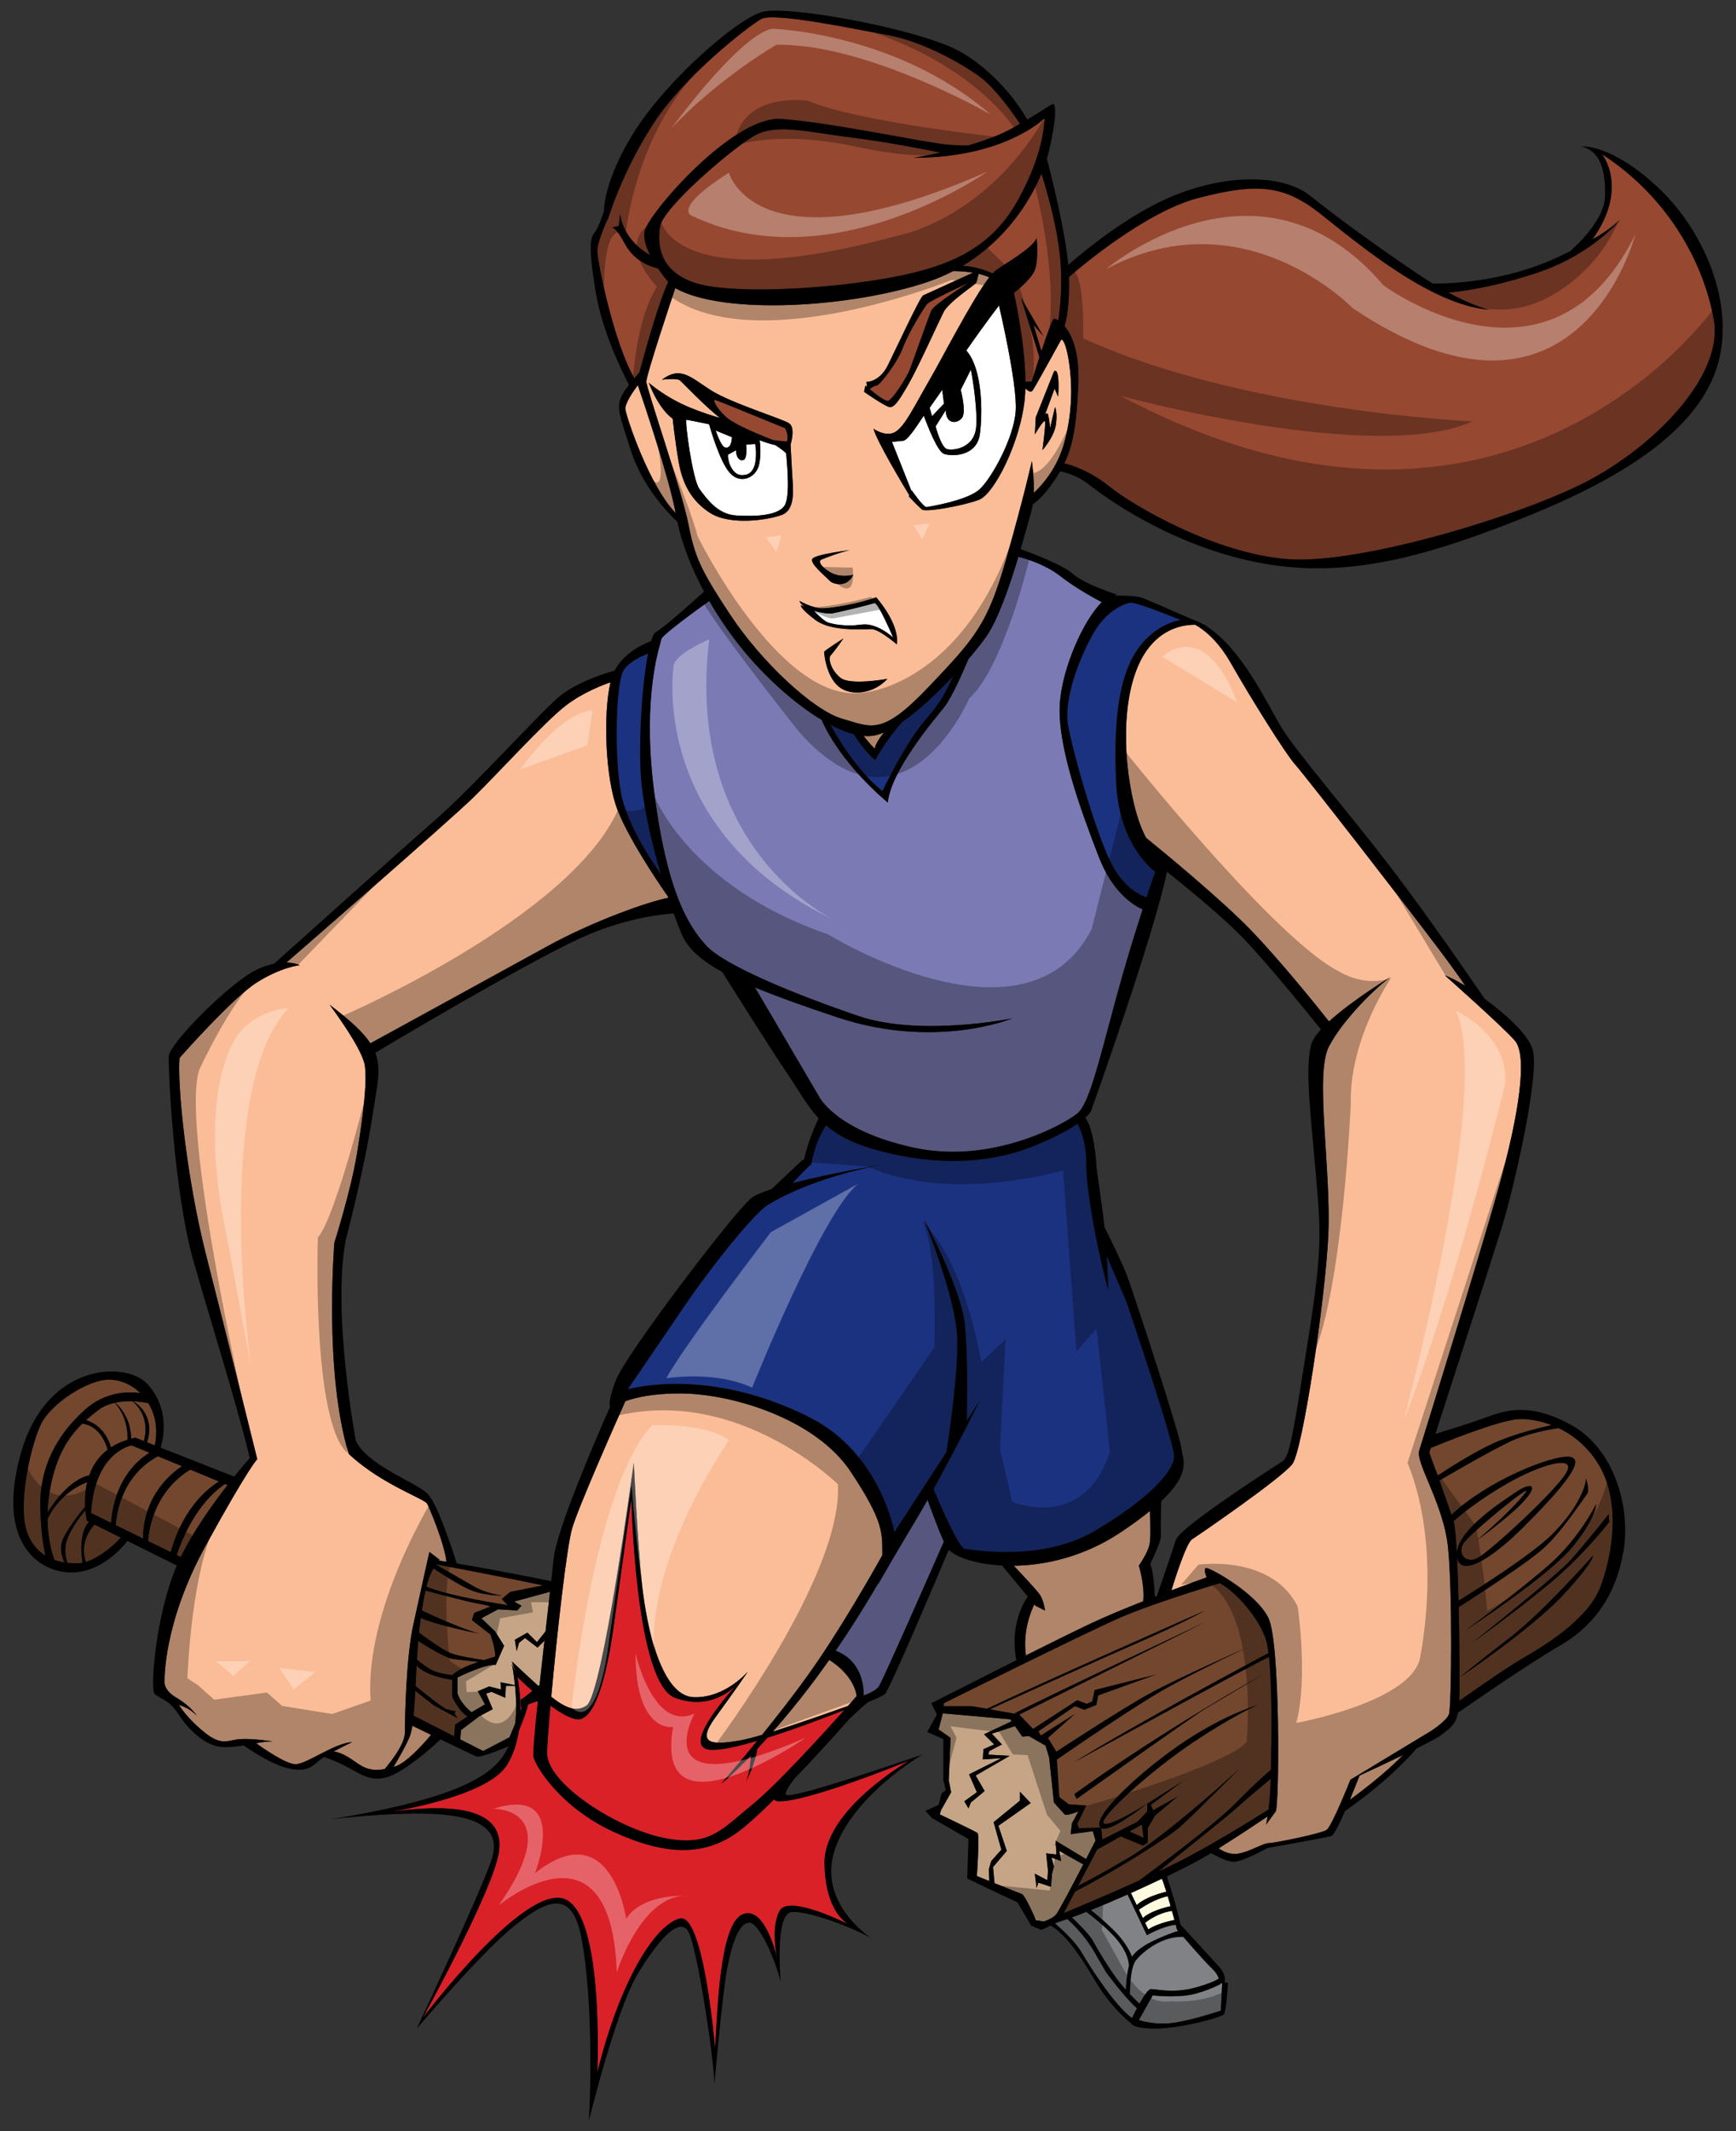 <?xml version="1.0" encoding="utf-8"?>
<!-- Generator: Adobe Illustrator 17.0.0, SVG Export Plug-In . SVG Version: 6.00 Build 0)  -->
<!DOCTYPE svg PUBLIC "-//W3C//DTD SVG 1.1//EN" "http://www.w3.org/Graphics/SVG/1.1/DTD/svg11.dtd">
<svg version="1.1" id="Layer_2" xmlns="http://www.w3.org/2000/svg" xmlns:xlink="http://www.w3.org/1999/xlink" x="0px" y="0px"
	 width="163px" height="200px" viewBox="0 0 163 200" style="enable-background:new 0 0 163 200;" xml:space="preserve">
<rect x="0" y="0" width="163" height="200" fill="#333333" stroke="none"/>
<path id="color9" style="fill:#DA2128;" d="M48.959,160.33l-0.091,0.219c0.017-1.597-0.225-2.874-0.287-3.179
	c0.094,0.092,0.651,0.643,1.404,1.304c-0.478,0.391-0.947,0.757-1.026,0.757C48.79,159.432,48.959,160.33,48.959,160.33z
	 M71.105,164.113c-0.13,1.093-0.792,2.541-1.079,3.13c0.363-0.827,0.454-1.98,0.476-2.494c-1.777,1.844-2.798,2.652-2.798,2.652
	s1.477-1.695,3.391-4.041c-1.804,0.531-3.41,0.889-4.346,0.841c-2.788-0.146,1.286-4.852,2.38-6.061
	c-0.689,0.685-2.729,2.305-5.747,1.179c-3.76-1.403-4.095-18.745-4.095-18.745s-1.179,8.586-1.684,12.178
	c-0.505,3.591-1.572,8.699-3.367,8.586c-0.666-0.041-1.616-0.601-2.549-1.285c-0.179,2.047-0.299,3.681-0.314,4.428
	c-0.055,2.862,6.511,7.071,10.887,7.969c4.379,0.898,5.444-0.729,8.419-3.143c2.209-1.792,6.525-6.525,8.598-8.843
	c-1.762,0.695-4.601,1.779-7.211,2.599C71.727,163.441,71.408,163.791,71.105,164.113z M73.091,169.028
	c-0.209-0.009-0.338-0.072-0.399-0.182c-1.442,1.427-2.785,2.654-3.699,3.268c-2.917,1.964-6.397,2.076-11.391-0.224
	c-4.995-2.303-7.351-6.174-7.52-7.072c-0.061-0.327,0.132-2.464,0.419-5.2l-0.924,0.317c-0.062,0.47-0.489,1.58-0.856,2.474
	c-0.168,1.091-0.501,2.21-1.109,3.195c-1.496,2.428-7.486,3.805-10.712,4.385c7.578-1.036,10.696,0.537,9.87,4.202
	c-0.898,3.986-7.071,15.153-7.071,15.153s9.428-12.459,13.244-11.167c3.817,1.289,3.144,16.273,3.144,16.273
	c2.187-8.811,5.499-13.863,7.744-14.423c2.245-0.561,3.311,12.178,3.311,12.178c0.226-3.704,0.449-11.673,2.582-12.571
	c2.065-0.868,3.183,3.841,3.251,4.139c-0.047-0.213-0.634-2.913,0.229-4.475c0.754-1.366,5.059,0.586,6.427,1.251
	c-0.723-0.459-2.135-1.837-2.219-5.629c-0.113-5.107,7.968-9.709,7.968-9.709S75.783,169.141,73.091,169.028z"/>
<path id="color8" style="fill:#C6A586;" d="M49.52,153.202l-1.179,0.673l0.168,1.067l0.224-0.787l0.561-0.447l1.179,0.898
	l0.646-0.646c-0.157,1.389-0.315,2.812-0.46,4.155c-0.036,0.029-0.071,0.06-0.109,0.09c-0.712-0.633-1.531-1.404-2.491-2.308
	l0.405,1.168l-0.405-0.945c0,0,0.171,0.847,0.29,2.012l-1.355-0.272l0.055,0.674l-1.121-0.28l-1.067,0.448l0.673,1.235l-1.26,0.735
	c-0.457-0.37-1.038-0.961-1.321-1.744v-1.516c0,0,2.581-1.292,3.591-1.18l0.787-1.795l-0.843-1.347l-1.289-1.235l1.572-0.842
	l1.796,0.112l0.393-0.45l-0.673-0.391l3.356-0.916c-0.126,1.11-0.273,2.387-0.423,3.719l-0.801,1.012L49.52,153.202z M48.363,161.76
	c0.157-1.178,0.1-2.497-0.006-3.563h-0.858l-0.057,1.123l-1.291-0.562l-0.504,0.169l0.616,1.458l-1.359,0.723
	c0.007,0.004,0.013,0.008,0.013,0.008l-1.628,1.235l-0.076,0.871l2.153,1.093l2.469-1.291L48.363,161.76z M101.718,174.95
	l-2.252-1.262l0.168,0.953l-0.897-0.337l0.224,0.842l-0.168,0.674l-0.112,1.235l-1.178-0.394l-0.167,0.506l-0.169-1.347l1.178,0.617
	l0.057-0.899l-0.168-1.628l0.955,0.112l-0.056-1.29l2.845,1.719c0.378-0.732,0.699-1.361,0.894-1.738l-0.26-0.879l-2.076,0.28
	l0.112-1.01l0.615-1.122c0,0-1.123,0.447-1.29,0.278c-0.168-0.167-1.01-1.12-1.01-1.12l-0.449-4.211l-0.336-1.121l-1.571-0.899
	l-0.617,0.055l-0.682-0.989l-2.18,0.71l0.955,1.01l-1.18,0.617l-0.111,0.337l2.02,0.112l-3.198,1.852l0.842,1.457l-1.292,1.069
	l-0.224,0.559l-0.394-0.673l1.18-0.843l-0.731-1.683l3.031-1.515l-1.74,0.112l0.055-0.954l1.011-0.449l-0.954-0.955l2.594-1.22
	l-0.126-0.182l-6.339-0.562l-0.393,1.516l1.123,0.785l-0.169,3.986l0.224,1.121l-0.954,1.684l-0.112,0.392
	c0,0,3.311,1.573,3.536,1.741c0.225,0.169-0.056,4.042-0.056,4.042s0.505,0.205,1.168,0.472l-0.045-1.089l0.224-0.786l0.954-1.067
	l-0.728-2.581l2.47-2.02v-0.842l1.01,1.066l-3.031,2.133l0.786,2.358l-1.29,1.514l0.142,1.512c1.097,0.442,2.365,0.951,2.552,1.015
	c0.335,0.112,1.346,2.468,1.346,2.468l0.731,0.112c0,0,0.729-0.224,1.122-0.616C99.361,179.461,100.673,176.969,101.718,174.95z"/>
<path id="color7" style="fill:#808285;" d="M107.688,181.599c0,0,1.412-0.84,2.704-0.988c0.073,0.273,0.116,0.441,0.116,0.441
	s0.043,0.051,0.118,0.14c-0.916,0.3-3.644,1.275-4.338,2.439c-0.068-0.193-0.497-1.314-1.799-2.579
	c-0.932-0.902-1.663-1.501-2.065-1.812c1.1-0.44,2.281-0.944,3.449-1.463L107.688,181.599z M102.552,182.021
	c0.38,0.673,1.349,2.357,2.274,3.619c0.272,0.372,0.585,0.741,0.891,1.08c0.019-0.519,0.08-1.393,0.289-2.259
	c-0.006-0.268-0.101-1.158-1.012-2.314c-0.833-1.057-2.324-2.238-2.989-2.739c-0.474,0.188-0.932,0.362-1.363,0.519
	C101.166,180.427,102.268,181.511,102.552,182.021z M103.816,185.008c0,0,0,0-1.094-1.894c-0.868-1.502-2.052-2.631-2.505-3.036
	c-0.323,0.114-0.629,0.217-0.913,0.307l-0.242,0.112c0.592,0.503,1.923,1.701,2.564,2.828c0.81,1.414,3.247,5.116,4.67,6.043
	c0.106-0.223,0.271-0.559,0.461-0.919C105.635,187.51,103.816,185.008,103.816,185.008z M108.235,187.239l-1.305,2.316
	c0,0,1.262,0.462,2.99,0.293c1.724-0.167,4.713-1.178,4.713-1.178l0.126-2.578l-0.169,0.025v0.069c0,0-1.85,0.967-3.492,1.093
	C109.456,187.408,108.235,187.239,108.235,187.239z M106.677,183.914c-0.552,0.662-0.589,2.702-0.59,3.209
	c0.38,0.4,0.715,0.725,0.901,0.899c0.395-0.705,0.836-1.371,1.079-1.371c0.504,0,2.105,0.419,4.124-0.128
	c1.378-0.374,1.993-0.687,2.245-0.85c-0.064-0.242-0.231-0.566-0.644-0.961c-0.631-0.603-1.929-2.085-2.69-2.968
	C109.017,181.679,107.277,183.195,106.677,183.914z"/>
<path id="color6" style="fill:#73472E;" d="M16.969,146.106l-0.378-0.185c1.441-4.254,3.617-6.06,4.542-6.664l0.231,0.096
	C19.921,141.2,18.133,143.705,16.969,146.106z M14.036,136.325l-1.668-0.689c0,0-3.479,0.561-3.817,6.34l1.872,0.92
	C10.776,138.64,13.132,136.856,14.036,136.325z M5.802,144.728c0.252-0.959,1.864-2.96,2.188-3.355
	c-0.033-0.642-0.006-1.45,0.194-2.284c-0.447,0.154-2.521,0.994-3.717,3.445c0.027,2.195,0.558,3.617,0.648,3.844
	c0.318,0.112,0.639,0.189,0.949,0.238C5.911,146.324,5.583,145.561,5.802,144.728z M10.104,136.038
	c-0.189-0.684-0.785-2.217-2.371-2.448c-1.306,1.27-2.423,2.977-2.997,5.976c-0.161,0.841-0.239,1.624-0.262,2.338
	c0.565-0.904,2.055-3.022,3.854-3.461l-0.017,0.191C8.609,137.696,9.152,136.761,10.104,136.038z M12.706,134.908l0.795,0.313
	c0.172-0.576,0.525-2.34-1.054-3.724c-0.51-0.017-1.074,0.011-1.63,0.13c1.318,1.139,1.492,2.721,1.503,3.374
	C12.445,134.966,12.571,134.935,12.706,134.908z M9.226,132.326c-0.388,0.297-0.77,0.602-1.141,0.936
	c0.635,0.194,1.802,0.786,2.34,2.55c0.438-0.285,0.95-0.527,1.551-0.714c0.055-1.848-0.797-3.018-1.199-3.463
	C10.227,131.757,9.688,131.972,9.226,132.326z M17.08,137.584l-2.25-0.93c-3.386,1.818-3.89,5.372-3.965,6.459l2.566,1.258
	C13.432,140.354,16.117,138.219,17.08,137.584z M20.553,139.018l-2.688-1.112c-3.305,2.027-3.869,5.457-3.964,6.694l2.132,1.046
	C16.309,144.571,17.431,140.989,20.553,139.018z M13.811,135.342l0.718,0.282c0.136-0.635,0.268-1.775-0.14-2.962
	c-0.121-0.35-0.278-0.682-0.466-0.991c-0.333-0.067-0.841-0.148-1.425-0.173C12.975,131.777,14.579,132.924,13.811,135.342z
	 M7.991,132.27c1.914-1.715,4.084-1.7,5.179-1.549c-0.762-0.747-1.762-1.224-2.877-1.257c-1.909-0.056-5.556,2.189-6.51,4.321
	c-0.954,2.133-2.189,7.632-1.179,10.157c0.392,0.98,0.993,1.619,1.666,2.034c-0.186-0.759-0.422-2.135-0.488-4.391
	C3.67,137.714,5.297,134.683,7.991,132.27z M8.365,142.812l-0.206-0.104c0,0-0.09-0.381-0.144-0.973
	c-0.193,0.223-1.299,1.536-1.707,2.714c-0.334,0.959-0.109,1.825,0.028,2.206c0.399,0.044,0.773,0.05,1.094,0.037
	c0.101-0.004,0.205-0.02,0.313-0.038C7.653,146.04,7.391,143.723,8.365,142.812z M8.062,146.574
	c1.196-0.367,2.593-1.504,3.274-2.287l-2.463-1.223C8.448,143.53,7.477,144.841,8.062,146.574z M39.347,153.205
	c0.505,0.379,2.134,1.576,2.934,1.906c0.704,0.289,2.358,0.549,3.174,0.665c0.585-0.191,1.033-0.328,1.033-0.328
	c0.056-0.672-0.448-2.076-0.448-2.076l-1.741-1.348l0.226-0.673l1.535-0.606c-0.277-0.085-0.625-0.171-1.03-0.236
	c-0.948-0.149-4.34-1.054-5.076-1.252c-0.126,0.553-0.243,1.186-0.347,1.871c0.871,0.407,3.869,1.78,5.488,2.195
	c-1.217-0.249-4.328-0.909-5.586-1.5C39.45,152.268,39.396,152.732,39.347,153.205z M44.076,149.161
	c-1.052-0.464-2.639-1.492-3.369-1.98c-0.052,0.088-0.105,0.187-0.166,0.297c-0.177,0.321-0.345,0.809-0.498,1.415
	c2.276,0.935,7.625,1.727,7.625,1.727l-0.561-0.561l0.786-0.674l3.086-0.616c-3.538-0.747-8.883-1.758-10.041-1.977
	c-0.002,0.004-0.005,0.009-0.008,0.013h0.003c0,0,2.413,1.404,3.592,2.077c1.178,0.673,2.638,0.842,2.638,0.842
	S45.479,149.779,44.076,149.161z M39.194,154.998c-0.017,0.245-0.032,0.489-0.048,0.736c0.417,0.336,1.113,0.871,1.563,1.058
	c0.673,0.281,1.74,0.394,1.74,0.394s0.617-0.561,1.683-0.955c0.261-0.096,0.533-0.191,0.798-0.281
	c-0.701-0.075-1.89-0.203-2.426-0.278c-0.625-0.089-2.493-1.174-3.23-1.698C39.244,154.313,39.218,154.655,39.194,154.998z
	 M42.448,159.207v-1.573c0,0-2.332-0.291-3.334-1.326c-0.035,0.644-0.065,1.283-0.097,1.9c0.642,0.525,2.509,2.038,2.926,2.177
	c0.504,0.169,0.842,0.169,0.842,0.169l-0.112,0.224l0.281,0.448l-2.189-1.178l-1.77-1.376c-0.044,0.847-0.091,1.638-0.159,2.324
	l3.803,1.932l0.09-1.082l1.179-0.787C43.122,160.666,42.448,159.207,42.448,159.207z M103.401,171.548l0.107,1.072l3.311-1.683
	l0.898-0.954v-0.73C107.112,169.706,104.166,172.003,103.401,171.548z M91.216,160.104c-0.173,0-1.861,0-2.613,0l0.033-0.28
	c0,0,13.412-6.679,16.667-8.081c2.748-1.185,7.734-2.728,9.223-3.18c1.782,0.954,3.855,3.628,4.358,5.368
	c0.089,0.307,0.162,0.712,0.224,1.188c-1.689,0.898-12.461,6.648-18.293,10.262c0,0,15.846-8.693,18.336-9.903
	c0.307,2.852,0.231,7.789,0.186,10.586c-0.53,0.452-1.779,1.555-3.371,3.189c-1.821,1.869-7.405,6.029-8.999,7.205
	c-2.977,1.349-6.005,2.615-7.086,3.062l1.066-2.027c3.443-1.74,8.723-5.025,9.969-6.162c1.291-1.18,5.443-5.333,5.443-5.333
	s-6.79,6.229-10.438,8.363c-2.857,1.67-4.234,2.376-4.696,2.605l1.786-3.402l2.216-1.239l2.096,0.857l0.448-0.281v-1.347
	l0.674-1.178l2.133-1.795l-2.302,1.29l-0.224-0.503l3.03-2.246l-3.367,2.133c0,0-3.817,2.412-4.096,1.795
	c-0.28-0.617,4.545-4.994,8.529-7.633c3.986-2.637,5.95-3.422,5.95-3.422s-2.975,0.842-6.792,3.367
	c-3.815,2.527-8.306,6.623-8.081,7.912c0.018,0.1,0.058,0.173,0.111,0.226l-2.019,0.055l-0.167-0.393l0.842-1.74l-1.628-0.112
	l-0.899-0.673l-0.23-3.518c1.258-0.872,7.69-5.304,10.67-6.92c3.31-1.795,7.295-3.648,7.295-3.648s-6.734,2.974-9.373,4.433
	c-2.639,1.46-8.642,5.389-8.642,5.389l-0.786-1.292l2.526-2.244l-3.199,2.02l-0.224-0.393l3.423-2.357l0.897,0.336l1.123-0.448
	l0.168-0.899l5.444-1.964l-5.78,1.459l-0.225,1.068l-0.505,0.224l-0.897-0.336l-4.153,2.694l-1.292-1.347l17.51-8.7
	c0,0-14.928,7.016-17.957,8.586l0.447,0.112c0,0-1.488-0.273-2.752-0.497c1.063-0.484,9.65-4.392,13.753-6.18
	c4.377-1.909,6.454-3.087,6.454-3.087s-14.932,6.577-20.492,9.216C91.916,160.209,91.299,160.104,91.216,160.104z M100.869,168.355
	l0.226,0.449c0,0,11.055-7.858,12.01-8.419c0.954-0.561,5.388-3.198,5.388-3.198S109.456,162.181,100.869,168.355z M107.212,171.218
	l-1.157,0.646l1.324,0.589L107.212,171.218z M119.317,166.917c-0.704,0.584-2.46,2.05-3.126,2.672
	c-0.639,0.597-5.256,4.298-7.443,6.046c1.157-0.546,2.242-1.08,3.122-1.557c3.028-1.64,5.961-3.47,7.241-4.285
	C119.193,169.098,119.278,168.141,119.317,166.917z M142.343,140.014c1.235-0.842,2.189-0.842,0.897,0.673
	c-1.29,1.516-4.6,3.874-4.6,3.874c2.075-1.74,4.209-3.874,4.658-4.602c0.447-0.73-5.332,3.984-5.894,4.883
	c-0.561,0.899,0.169,1.964,1.347,1.347c1.18-0.617,7.52-6.453,8.363-8.082c0.842-1.626-2.526-0.674-5.726,1.179
	c-2.354,1.364-4.13,2.757-4.904,3.465c0.008,0.023,0.017,0.049,0.022,0.07c0.112,0.363,0.206,1.461,0.283,2.942
	C136.866,143.542,141.133,140.838,142.343,140.014z M141.613,135.356c1.622-0.792,3.6-1.18,4.721-1.347
	c1.426,0.68,2.847,1.82,3.864,3.592c1.964,3.422,1.236,8.25,0.058,11.337c-1.18,3.085-5.444,5.611-7.296,6.678
	c-1.516,0.873-4.802,3.176-5.94,3.982c0.047-1.272,0.028-5.097-0.056-8.788c1.157-0.737,6.368-4.078,7.961-5.519
	c1.795-1.628,3.817-4.77,4.096-5.109c0.28-0.336-0.112-1.458-0.112-1.458c0,0.898-0.954,3.086-3.254,5.332
	c-1.97,1.923-7.234,5.245-8.705,6.159c-0.035-1.471-0.085-2.898-0.142-4.105c0.277,1.938,3.115,0.314,6.265-2.839
	c3.256-3.255,6.005-6.341,4.322-6.566c-1.634-0.216-7.869,2.315-11.108,5.441c-0.288-0.857-0.727-2.096-1.131-3.213
	C136.056,138.401,139.525,136.375,141.613,135.356z M149.583,145.964c0,0-4.715,5.331-7.857,7.743
	c-3.142,2.413-4.602,3.648-4.602,3.648s6.734-4.546,9.654-7.688C149.695,146.525,149.583,145.964,149.583,145.964z M147.506,146.355
	c-1.461,1.628-9.204,7.743-9.204,7.743s5.106-3.646,7.967-6.172c2.863-2.526,4.827-5.107,4.827-5.107l-0.057-0.731
	C151.04,142.09,148.963,144.728,147.506,146.355z M149.862,141.137c0,0-1.514,3.142-4.377,5.669
	c-2.862,2.525-7.857,6.172-7.857,6.172s7.857-5.107,10.101-7.912C149.973,142.26,149.862,141.137,149.862,141.137z M134.204,136.312
	c0,0,0.35,0.953,0.783,2.151c0.925-0.613,3.329-2.162,5.28-3.049c1.882-0.856,4.348-1.45,5.416-1.686
	c-1.102-0.423-2.166-0.582-3.004-0.56c-1.783,0.049-6.918,2.125-8.333,2.71C134.255,136.156,134.204,136.312,134.204,136.312z"/>
<path id="color5" style="fill:#7B7AB4;" d="M87.092,140.74c0.314,0.878,0.952,2.621,1.531,3.927
	c-1.209,2.75-5.765,13.101-6.104,13.587c-0.273,0.389-1.008,0.698-1.429,0.849c0.017-0.967-0.211-3.272-2.63-4.202
	c1.865-2.717,3.301-5.118,4.048-6.412c-0.024,0.071-0.051,0.139-0.078,0.204c0.756-1.317,1.988-3.435,3.457-5.873
	C86.265,142.189,86.674,141.483,87.092,140.74z M92.621,59.706c-0.409,0.581-0.997,1.332-1.7,2.156
	c-0.476,1.138-1.559,3.626-2.285,4.523c-0.955,1.179-4.994,5.948-5.276,8.923c0,0-4.354-3.516-6.215-7.756
	c-2.475-1.483-5.113-3.859-7.141-6.274c-1.308-1.556-2.453-3.22-3.41-4.885c-0.798,0.568-4.453,3.192-4.503,3.593
	c-0.056,0.449-1.852,5.05-0.672,14.31c1.178,9.26,3.142,12.515,4.882,14.424c1.741,1.907,8.53,4.657,14.311,6.621
	c5.781,1.964,14.423,0.226,14.423,0.226s-7.183,2.974-16.443-0.113c-3.123-1.04-5.662-1.948-7.705-2.8l5.965,10.153
	c0,0,1.459,3.253,8.923,4.882c7.462,1.627,14.31-2.302,15.377-3.201c1.066-0.897,1.85-4.153,3.647-10.83
	c0.806-2.992,1.723-5.96,2.489-8.327c-0.657-0.278-2.758-1.404-4.116-4.918c-1.628-4.208-3.986-10.55-3.65-14.535
	c0.291-3.427,2.241-7.681,3.923-9.377c-0.484-0.249-2.369-1.252-3.923-2.463c-1.321-1.034-3.069-1.58-3.899-1.796
	C94.806,54.95,93.713,58.15,92.621,59.706z"/>
<path id="color4" style="fill:#1B3281;" d="M58.274,74.242c-0.616-3.592-0.449-10.438,0.337-11.449
	c0.628-0.808,1.792-1.292,2.234-1.454c-0.497,2.522-0.836,6.922-0.719,10.601c0.096,3.063,0.97,6.866,1.922,10.079
	C61.503,81.27,58.828,77.464,58.274,74.242z M110.241,136.648c0-1.348-4.49-14.535-4.49-14.535l-1.829-4.223
	c0.081,1.556,0.146,3.157,0.146,3.157c-0.897-3.086-2.076-9.09-2.076-11.841c0-1.998-0.533-3.223-0.824-3.744
	c-0.787,0.539-2.046,1.241-4.059,2.06c-4.825,1.964-10.213,1.739-15.208,0.28c-1.989-0.58-3.329-1.332-4.34-2.202
	c-1.131,1.689-1.384,3.661-1.384,3.661c-0.09,0-1.291,1.257-1.769,1.758c3.59-0.93,8.222-1.701,8.222-1.701
	c-6.061,1.234-9.259,2.973-10.55,3.76c-1.291,0.785-5.387,5.893-7.97,9.709c-2.583,3.817-5.163,7.575-5.163,7.575
	c4.209-1.009,10.607-0.672,17.173,2.694c6.566,3.368,7.856,10.718,7.856,10.718l4.887-7.517c0.313-2.014,1.142-7.726,1.007-10.834
	c-0.169-3.815-3.142-11.055-3.142-11.055s3.534,6.511,3.872,9.989c0.295,3.055,0.203,7.838,0.174,8.962l1.228-1.891
	c0,0-2.206,4.415-4.35,8.305c0.521,1.246,2.37,5.566,2.946,5.613c0.673,0.057,7.183,1.292,12.291-1.739
	C107.997,140.575,110.241,137.995,110.241,136.648z M100.307,68.18c0.506,2.694,2.806,10.831,4.321,13.357
	c1.121,1.867,2.422,2.476,3.028,2.666c0.316-0.957,0.594-1.775,0.81-2.404c-0.838-0.652-3.433-3.088-3.669-8.4
	c-0.281-6.341,0.393-10.271,2.132-12.627c1.739-2.357,3.928-2.581,3.928-2.581s-4.153-1.741-4.769-1.628
	c-0.616,0.113-2.245,0.786-3.424,2.863C101.486,61.503,99.803,65.486,100.307,68.18z M77.983,68.022
	c0.477,0.892,2.325,4.152,4.873,6.22c0,0,2.189-4.658,4.265-6.959c1.156-1.281,1.913-2.755,2.356-3.808
	c-1.474,1.573-3.184,3.181-4.751,4.265c-1.664,1.864-2.544,3.584-2.544,3.584c-0.883-0.723-1.651-1.848-2.016-2.429
	C79.478,68.719,78.742,68.418,77.983,68.022z"/>
<path id="color3" style="fill:#FBBD97;" d="M38.718,161.939c0.397,0.192,1.035,0.501,1.752,0.847l-0.097,0.126
	c0,0-2.077,2.525-3.311,2.863c-0.039,0.011-0.077,0.02-0.114,0.03c0.379-0.625,1.145-1.929,1.517-2.836
	C38.568,162.711,38.651,162.361,38.718,161.939z M99.945,41.481c-0.658,2.451-2.1,4.05-2.881,4.773
	c0.041-1.483-0.179-2.991-0.179-2.991s-0.673,3.087-2.413,9.204c-1.74,6.117-2.918,7.408-7.295,12.01
	c-4.378,4.602-5.332,3.76-8.081,2.974c-2.75-0.785-7.633-5.387-10.494-9.709c-2.862-4.321-3.368-5.5-3.984-8.642
	C64,45.958,60.689,36.473,60.689,35.8c0-0.629,2.396-7.811,2.715-8.762c4.619,2.601,16.723,1.795,23.773-0.61
	c0.824-0.281,1.594-0.615,2.319-0.99c0.524,0.002,1.193,0.035,1.866,0.149c-1.321,0.604-4.446,2.031-4.678,2.131
	c-0.293,0.127-2.523,4.966-3.324,6.566c-0.8,1.6-2.019,1.557-2.019,1.557l0.075,0.474c-0.099-0.084-0.158-0.137-0.158-0.137
	l-0.127,0.589c0,0,1.978,1.389,2.4,1.431c0.421,0.042,0.798-0.462,1.724-2.062s2.82-5.809,3.327-6.819
	c0.503-1.009,2.946-2.567,3.071-2.777c0.077-0.126,0.167-0.539,0.228-0.849c0.35,0.084,0.693,0.192,1.007,0.333
	c-1.56,2.001-4.336,7.421-5.598,9.606c-1.46,2.526-2.302,4.321-3.199,4.883c-0.899,0.562-2.076-0.281-2.076-0.281
	c0.308,1.184,2.93,5.53,3.362,6.24l-0.051,0.102c0,0,0.897,0.954,1.235,1.234c0.336,0.281,3.817-0.336,5.331-0.897
	c1.516-0.561,3.929-5.556,4.322-9.429c0.033-0.335,0.053-0.689,0.062-1.053c0.111,0.127,0.471,0.494,0.681,0.211
	c0.252-0.337,2.527-4.504,2.653-4.715c0.126-0.209,0.462,0.253,0.716,1.768C100.574,35.21,100.869,38.03,99.945,41.481z
	 M77.889,54.486c0.294,0.338,1.641,0.716,2.23-0.546c0,0-1.219,0.336-2.189-0.253c-0.967-0.589-1.093-1.052-0.799-1.179
	c0.295-0.126,1.685-0.672,2.652-0.883c0,0-3.157,0.379-3.494,0.799C75.952,52.845,77.594,54.15,77.889,54.486z M74.381,44.497
	c-0.043-0.866-0.12-2.198-0.153-2.761c0.14-0.502,0.394-1.661-0.129-2.009c-0.673-0.448-5.499-1.908-7.407-3.142
	c-1.909-1.235-2.806-2.245-4.547-0.955c0,0,1.404-0.168,1.683,0.056c0.257,0.205,2.297,2.382,3.761,3.525
	c-0.645-0.175-1.58-0.47-2.75-0.943c-2.357-0.954-3.928-2.357-3.928-2.357c1.067,2.693,2.245,3.367,2.245,3.367
	s0.224,2.077,0.561,4.041c0.337,1.963,1.122,3.648,2.975,4.825c1.851,1.178,5.387,0.673,6.734,0.168
	C74.774,47.809,74.437,45.62,74.381,44.497z M83.318,63.704c0,0-3.451,0.631-4.377-0.084c-0.926-0.716-1.22-1.852-0.926-2.146
	s1.179-1.558,1.179-1.558s-1.81,1.137-1.81,1.264c0,0.126,0.168,2.188,1.305,3.198C79.824,65.388,82.014,65.136,83.318,63.704z
	 M82.265,56.045c-1.262,0.504-4.504,1.179-5.43,1.011s-1.768-0.675-1.768-0.675c0.053,0.212,0.232,0.397,0.482,0.553l-0.356-0.132
	c0,0-0.084,0.294,1.389,1.389c1.473,1.093,4.461,0.842,5.219,0.842s2.4,1.431,2.4,1.431C84.497,58.528,82.265,56.045,82.265,56.045z
	 M98.975,34.83l-1.724,4.335l-0.085,1.6c0,0,0.926-1.6,0.967-1.178c0.041,0.421-0.252,2.652-0.252,2.652s1.093-1.221,1.262-2.399
	c0.167-1.178-0.085-1.641-0.085-1.641l-0.462,1.978c0,0-0.126-1.474-0.295-1.389c-0.167,0.084-0.167,0.084-0.167,0.084l0.883-2.398
	l0.336,0.757C99.355,37.231,99.565,34.452,98.975,34.83z M58.724,38.438c0.112,0.729,2.188,7.07,4.714,9.708l0.009,0.021
	c-0.632-3.378-3.039-10.504-3.558-12.022C59.502,36.655,58.637,37.869,58.724,38.438z M38.802,152.473
	c0.673-3.087,1.515-6.847,1.515-6.847l0.954,0.73c0,0-0.019,0.001-0.084,0.079c0.242,0.037,0.487,0.077,0.734,0.116
	c-0.201-1.783-1.671-5.209-1.829-5.47c-0.168-0.281-2.02-1.011-4.096-2.246c-2.077-1.234-3.255-2.412-3.255-2.412
	c-2.358-7.744-1.347-19.81-1.347-19.81s1.572-4.939,2.132-8.419c0.561-3.479,0.955-6.565,0.73-8.193
	c-0.224-1.628-3.311-5.724-3.311-5.724c1.982,1.506,3.163,2.606,3.831,3.623c2-1.093,12.054-6.597,16.541-9.067
	c4.31-2.372,9.45-4.2,11.431-4.586c-0.016-0.045-0.031-0.091-0.046-0.139c-0.159-0.225-3.448-4.894-4.707-8.07
	c-1.179-2.974-1.374-9.129-0.672-12.012c-0.578,0.194-2.553,0.913-4.21,2.19c-1.964,1.515-6.397,6.398-8.698,8.643
	c-2.161,2.109-15.864,14.024-17.514,15.459c0.804,0.021,1.239,0.254,1.239,0.254s-1.74,0.168-4.041,1.629
	c-2.302,1.459-7.24,7.07-7.24,7.07c-0.225,2.245,0.562,10.943,2.526,18.631c1.964,7.689,4.77,19.025,4.77,19.025
	s-0.786,0.73-4.827,8.081c-4.041,7.352-3.872,12.684-3.872,12.684s-0.225,0.842,1.122,1.627s1.908,1.683,1.908,1.683
	c-0.728-0.786-1.683-1.01-1.683-1.01s0.73,1.234,2.413,2.581s2.188,0.674,3.423,0.616c1.234-0.056,2.974,0.225,2.974,0.225
	c-0.438-0.02-0.984,0.061-1.574,0.163c0.693,0.496,2.819,1.969,3.706,1.969c1.066,0,3.592-1.963,5.332-2.077
	c0,0-0.874,0.409-1.742,0.881c1.273,0.206,2.17,1.231,2.977,1.533c0.636,0.239,1.133,0.251,1.806,0.119
	c0.596-0.698,1.898-2.349,1.898-3.429C38.015,161.172,38.127,155.56,38.802,152.473z M77.861,155.761
	c-0.832,1.183-1.738,2.41-2.694,3.614c-0.936,1.179-1.802,2.209-2.589,3.108c2.247-0.7,5.04-1.681,7.036-2.397
	c0.516-0.58,0.828-0.936,0.828-0.936C80.15,157.405,78.631,156.246,77.861,155.761z M69.554,163.303
	c0.484-0.087,1.181-0.269,1.998-0.509c1.356-1.675,2.878-3.618,4.231-5.496c2.974-4.123,6.191-9.803,7.067-11.369
	c-0.019-2.09,0.163-3.099-2.969-7.824c-3.311-4.994-11.225-7.351-16.051-7.351c-2.477,0-4.111,0.369-5.113,0.729
	c-0.828,1.857-4.345,9.772-4.987,11.896c-0.515,1.7-1.446,10.051-1.971,15.842c1.464,1.144,2.401,1.435,3.317,0.826
	c1.515-1.011,4.434-22.785,4.434-22.785s0.336,7.52,0.786,11.559c0.449,4.042,1.852,10.327,4.826,10.439
	c2.974,0.112,5.106-2.413,5.106-2.413s-1.178,1.74-3.03,4.263C65.345,163.64,66.748,163.81,69.554,163.303z M102.385,152.361
	c1.418-0.671,3.219-1.416,4.957-2.102c0.169-1.494-0.411-3.342-0.411-3.342s0.842-1.178,1.011-2.02
	c0.122-0.61,0.066-2.248,0.028-3.107c-0.734,0.596-1.629,1.254-2.721,1.984c-3.423,2.292-7.069,3.113-10.062,3.152
	c0.755,0.796,2.145,2.281,2.429,2.686c0.392,0.561,0.504,1.514,0.504,1.514l-0.899-0.448l-0.107-0.132
	c-0.346,0.725-1.094,2.594-0.789,4.733l-0.17,0.147C98.566,154.218,100.924,153.051,102.385,152.361z M126.74,168.897
	c0.895-0.655,3.385-2.529,4.983-4.199c-1.507,0.728-3.117,1.477-4.071,1.916C127.531,166.929,127.169,167.867,126.74,168.897z
	 M107.661,61.053c-2.301,3.255-2.358,9.541-1.18,14.423c0.326,1.349,0.72,2.366,1.12,3.134c1.79,1.456,7.058,5.792,9.825,8.65
	c2.729,2.822,6.162,7.084,7.362,8.594c2.257-2.061,5.95-4.286,5.769-4.16c-1.29,0.898-4.432,3.929-5.779,6.511
	c-1.349,2.581,0.224,11.561-0.057,17.678c-0.281,6.116-2.413,20.203-3.368,21.494c-0.954,1.29-8.809,6.679-9.427,7.071
	c-0.565,0.359-1.741,4.151-1.936,4.79c1.549-0.586,2.8-1.037,3.312-1.221c-0.124-0.307-0.316-0.875-0.029-0.875
	c0.393,0,4.713,2.356,5.836,4.714c1.122,2.358,1.011,17.678,0.674,18.128c-0.338,0.447-0.9,1.236-0.9,1.236s0.062-0.254,0.139-0.765
	c-0.922,0.616-2.874,1.912-4.599,2.991c0.297,0.214,0.792,0.489,1.432,0.523c1.066,0.057,2.694-1.011,3.254-1.011
	c0.561,0,4.938-0.897,5.443-1.235c0.505-0.336,2.244-4.714,2.244-4.714l7.521-4.547c0,0,1.516-0.953,1.74-1.626
	c0.225-0.673,0.336-11.785-0.111-15.77c-0.449-3.984-3.031-7.8-2.695-8.923c0.338-1.121,5.557-17.846,7.464-24.693
	c1.908-6.845,2.75-12.401,1.516-13.804c-1.236-1.403-6.566-6.117-6.566-6.117c0.476,0.171,1.148,0.518,1.905,0.977
	c-0.305-0.478-0.962-1.422-2.354-3.279c-3.031-4.04-12.628-16.386-13.581-17.453c-0.954-1.066-4.208-6.285-6.061-9.54
	c-1.254-2.203-2.608-3.197-3.354-3.609C111.015,58.621,109.114,58.995,107.661,61.053z M83.02,68.721
	c-0.335,0.146-0.654,0.249-0.951,0.301c-0.307,0.055-0.634,0.065-0.981,0.035c0.442,0.605,1.037,1.199,1.037,1.199
	C82.243,69.726,82.656,69.15,83.02,68.721z"/>
<path id="color2" style="fill:#974831;" d="M97.789,16.296c0.336,1.094,1.313,4.23,1.692,7.339c0.353,2.883,0.047,5.399-0.12,6.436
	c-0.183-0.116-0.324-0.165-0.385-0.165c-0.151,0-0.695,1.536-1.194,3.039l-0.741-2.45l0.926,1.052l-2.105-3.62l1.733,5.592
	c-0.397,1.219-0.722,2.279-0.722,2.279l-0.592,0.035c-0.026-3.746-1.08-8.341-1.08-8.341s1.461-1.122,1.908-2.019
	c0.449-0.899,0.225-3.143,0.225-3.143c-0.336,0.898-2.526,2.133-3.817,3.031c-0.094,0.066-0.201,0.167-0.317,0.292
	c-0.606-0.272-1.656-0.659-2.816-0.707C94.286,22.622,96.627,19.1,97.789,16.296z M88.284,14.32
	c-1.236-0.257-4.773-0.964-8.348-1.417c-4.435-0.561-7.128-1.346-9.204-0.112c-2.077,1.235-8.475,6.678-8.755,8.474
	c-0.281,1.795,0.001,4.096,3.087,5.218c3.087,1.123,11.674,0.73,17.678-0.28c6.005-1.01,10.158-2.638,12.796-7.352
	c2.637-4.714,2.523-7.744,2.523-7.744s-3.703,3.704-12.29,3.704C85.773,14.81,86.821,14.647,88.284,14.32z M60.032,34.946
	c0.54-1.993,1.858-6.715,2.708-8.481c-0.242-0.294-0.6-0.749-0.959-1.28c-0.959-0.221-2.314-0.791-3.171-2.405
	c-0.608-1.145-0.964-1.399-1.144-1.435l0.638-0.137l0.112-1.123c0.362,2.306,2.142,3.482,2.823,3.853
	c-0.426-0.845-0.69-1.722-0.465-2.393c0.617-1.852,8.306-10.664,12.738-10.383c4.433,0.281,13.637,2.245,15.658,2.413
	c0.812,0.067,1.457,0.081,1.942,0.072c1.515-0.441,3.085-1.007,4.288-1.699c0.201-0.116,0.389-0.226,0.569-0.331
	c-0.594-0.901-2.329-3.403-3.879-4.497c-1.909-1.346-5.389-3.254-8.475-3.816C80.33,2.743,72.64,1.116,71.461,1.79
	c-1.178,0.673-7.24,5.331-10.157,9.877c-2.918,4.546-4.153,8.699-4.153,8.699s-1.066,2.189-1.066,3.198
	c0,0.973,1.56,8.656,3.48,11.932C59.709,35.325,59.865,35.142,60.032,34.946z M82.308,36.178c-0.164,0-0.468,0.194-0.662,0.33
	c0.543,0.45,1.491,1.189,1.756,1.101c0.38-0.127,1.726-2.105,2.063-3.032c0.336-0.925,1.727-4.84,1.978-5.43
	c0.252-0.59,3.494-2.609,3.494-2.609s-3.62,1.683-3.874,1.978c-0.252,0.295-1.683,2.526-2.273,4.083
	C84.202,34.158,82.559,36.178,82.308,36.178z M160.917,30.019c-0.898-5.107-4.097-11.391-10.494-15.544c0,0,2.561,3.15-0.905,7.992
	c1.396-0.805,2.196-1.42,2.645-1.838c-1.07,1.159-3.677,3.583-7.8,4.958c-4.135,1.378-7.12,1.762-8.374,1.866
	c2.558,1.392,3.884,1.613,3.884,1.613c-5.557-0.392-12.516-6.341-15.937-9.035c-3.424-2.694-5.95-2.863-11.392-1.46
	c-4.936,1.273-11.07,6.463-12.173,7.424c0.067,2.561-0.231,3.987-0.415,4.614c0.676,0.797,1.418,2.403,1.292,5.443
	c-0.158,3.823-0.511,5.765-1.312,7.431c0.622,0.147,2.35,0.659,4.187,2.138c2.301,1.852,9.878,6.286,16.724,6.847
	c6.847,0.561,22.728-4.265,28.789-7.632C155.7,41.468,161.815,35.125,160.917,30.019z M68.152,39.11
	c0.113,0.106,0.266,0.22,0.444,0.336c0.001,0,0.005,0,0.005,0l0.33,0.205c1.227,0.708,3.197,1.468,3.701,1.658l1.266,0.127
	c0.171-0.739-0.19-1.258-0.19-1.258s-6.172-2.526-6.51-2.638C66.861,37.428,67.197,38.212,68.152,39.11z"/>
<path id="color1" style="fill:#FCFADF;" d="M106.933,179.202c0.422-0.294,1.565-1.033,2.71-1.265
	c0.089,0.305,0.182,0.621,0.269,0.93c-0.539,0.124-1.949,0.492-2.603,1.123L106.933,179.202z M107.52,180.434
	c0.28-0.226,1.251-0.942,2.518-1.121c0.086,0.309,0.164,0.596,0.232,0.849c-0.602,0.126-1.741,0.413-2.456,0.89L107.52,180.434z
	 M106.728,178.772l-0.541-1.137c1.003-0.448,1.992-0.905,2.904-1.341c0.116,0.271,0.265,0.712,0.423,1.221
	C108.99,177.638,107.529,178.03,106.728,178.772z"/>
<path id="fill" style="fill:#FFFFFF;" d="M67.197,40.401l1.515,0.618c0,0,0.028,0.785-0.364,0.954
	C67.955,42.141,67.675,41.721,67.197,40.401z M69.835,43.151c-0.366,0.168-0.73-0.226-0.73-0.899l-0.757,0.422
	c0,0-0.028,0.673,0.364,1.29c0.393,0.618,0.815,0.674,1.292,0.59s0.869-0.534,0.953-1.432c0.085-0.897-0.057-1.459-0.057-1.459
	l-0.842,0.056C70.058,41.72,70.201,42.983,69.835,43.151z M87.289,38.268l0.224,0.786l1.123-1.178l-0.168-1.29L87.289,38.268z
	 M88.804,38.493l-0.955,1.515c0,0,0.505,1.964,1.066,2.133c0.561,0.168,2.639-0.056,2.751-2.188
	c0.112-2.133-0.505-5.275-0.505-5.275l-0.954,1.908c0,0,0.562,2.076,0.112,2.638C89.869,39.785,88.804,39.839,88.804,38.493z
	 M84.82,41.355c-0.562,0.056-1.068,0.112-1.068,0.112l1.828,4.595l0.025-0.05c0,0,1.123,1.627,1.404,1.572
	c0.281-0.056,3.929-0.617,5.052-1.741c1.123-1.122,3.142-4.769,3.311-7.295c0.167-2.526-1.572-9.877-1.572-9.877
	s-1.409,1.825-3.066,4.217c1.55,1.776,1.531,5.91,1.271,7.848c-0.281,2.077-2.582,2.133-3.368,1.852
	c-0.606-0.216-1.512-2.537-1.895-3.586C85.801,40.44,85.152,41.322,84.82,41.355z M73.82,42.589c0,0.225,0.392,3.479-0.056,4.657
	c-0.449,1.179-2.918,1.234-4.658,1.123c-1.74-0.112-2.749-1.571-3.423-2.47c-0.674-0.898-1.403-6.51-1.234-6.51
	c0.065,0,1.008,0.188,2.13,0.419c0.211,0.744,1.015,3.433,1.882,4.492c1.01,1.234,2.525,0.533,2.806-0.673
	c0.213-0.917,0.118-1.897,0.062-2.316c0.493,0.193,0.99,0.351,1.476,0.459C73.293,42.095,73.82,42.47,73.82,42.589z M83.864,59.832
	c0,0-1.515-1.431-2.987-1.22c-1.473,0.21-2.694-0.041-3.157-0.21c-0.381-0.139-1.076-0.847-1.31-1.093
	c0.667,0.207,1.389,0.294,1.688,0.252c0.589-0.084,3.662-0.842,3.999-0.967C82.434,56.465,83.864,59.832,83.864,59.832z"/>
<path id="outline" d="M155.7,17.616c-4.491-4.209-7.24-3.872-7.24-3.872c1.74,0.393,2.301,2.077,2.244,4.657
	c-0.047,2.167-2.504,4.492-3.293,5.182c-0.389,0.192-0.804,0.392-1.251,0.599c-5.01,2.315-10.136,2.442-11.633,2.424
	c-0.47-0.288-0.969-0.608-1.499-0.965c-4.49-3.03-7.632-5.387-10.047-7.295c-2.412-1.909-7.463-2.133-12.738,0
	c-4.249,1.718-8.459,5.218-9.938,6.515c-0.298-3.21-1.52-8.102-2.01-9.973c0.086-0.284,0.16-0.555,0.218-0.807
	c0.786-3.423,0.561-4.264,0.392-4.321c-0.144-0.047-0.33,0.193-2.455,1.458c-0.814-1.444-2.872-4.35-6.131-6.284
	c-3.59-2.134-16.331-4.49-18.743-3.817c-2.414,0.674-8.868,6.341-11.898,11.056c-3.03,4.714-2.975,7.632-2.975,7.632
	s-0.449,1.46-0.842,1.964c-0.392,0.505-0.674,1.067,0.056,5.556c0.618,3.807,2.567,7.692,3.146,8.788
	c-1.488,1.899-1.031,2.267,0.109,5.972c1.085,3.529,3.52,6.035,4.423,6.875c0.405,1.951,1.268,4.235,2.511,6.556
	c-0.548,0.498-3.751,3.388-4.521,3.799c-0.153,0.083-0.306,0.38-0.451,0.844c-0.753,0.281-2.563,1.105-3.418,2.766
	c-0.878,0.247-3.643,1.103-5.279,2.507c-1.964,1.684-8.081,8.474-11.561,11.504c-3.096,2.696-12.988,11.567-15.133,13.491
	c-0.469,0.097-1,0.264-1.591,0.54c-2.526,1.178-8.25,6.959-8.306,8.138c-0.056,1.178,0.449,12.739,2.357,19.361
	c1.85,6.42,4.28,14.159,5.245,18.358c-0.292,0.334-0.815,0.942-1.456,1.736l-6.913-2.717c0.452-1.537,0.608-3.963-1.255-5.984
	c-1.964-2.132-9.485-2.077-11.897,6.623c-2.413,8.699,2.133,11.336,5.219,11.055c2.462-0.224,4.209-2.161,4.815-2.936l4.64,2.305
	c-2.014,4.712-2.488,11.585-2.104,12.024c0.394,0.447,1.347,0.503,2.245,1.907c0.898,1.404,2.413,2.918,3.985,3.087
	c0.657,0.069,1.402-0.019,2.137-0.138c0.688,0.47,2.478,1.646,3.812,2.044c1.683,0.505,2.413,0.168,3.143-0.504
	c0.146-0.135,0.363-0.29,0.617-0.45c0.389,0.13,1.399,0.495,2.413,1.068c1.291,0.729,2.413,1.459,4.265,0.505
	c1.852-0.954,4.096-3.086,4.096-3.086l0.138-0.148c1.558,0.751,3.174,1.524,3.398,1.607c0.344,0.129,2.156-0.592,2.995-0.941
	c-1.041,2.297-3.621,4.722-16.688,6.833c0,0,5.611-0.673,9.484-0.503c3.872,0.167,6.678,1.178,5.611,4.32
	c-1.066,3.142-7.015,15.827-7.015,15.827s5.836-6.903,8.979-9.486c3.142-2.58,5.556-3.703,6.454,0.842
	c0.898,4.547,1.01,11.729,0.73,17.286c0,0,2.526-10.383,4.602-13.806c2.077-3.423,3.985-5.388,4.771-3.872
	c0.786,1.514,2.357,11.728,2.413,14.253c0,0,0.729-8.53,1.234-11.056c0.504-2.525,1.178-4.153,2.077-4.095
	c0.898,0.055,2.357,3.366,2.918,5.556c0,0-0.617-6.511,1.066-6.566c1.684-0.057,5.724,1.459,7.521,2.526
	c0,0-5.163-3.255-3.535-8.307c1.627-5.052,8.025-8.866,8.25-8.978c0.224-0.112-12.235,4.265-12.796,3.76
	c-0.149-0.136,0.148-0.676,0.721-1.443c2.207-2.293,4.32-4.648,5.212-5.669c0.597-0.568,1.181-1.101,1.723-1.565
	c0.597-0.239,1.348-0.56,1.605-0.752c0.396-0.296,4.932-11.01,6.003-13.549c0.736,0.711,2.59,1.347,5.004,1.472l2.417,2.909
	c-1.646,2.444-1.237,5.192-1.073,5.974c-4.024,2.022-7.974,4.037-7.974,4.037l0.504,1.068l-0.899,1.627l1.516,0.672v3.873
	l0.225,0.899l-0.392,0.337l-0.281,1.067l-1.235,0.561l0.617,0.673l3.423,1.964l-0.113,3.704l1.741,0.842l2.975,1.403l1.29,2.188
	l0.953,0.395l0.876-0.409c1.422,0.887,2.598,2.525,4.189,5.207c1.415,2.383,2.994,3.678,3.34,3.946
	c0.102,0.216,0.551,0.516,2.257,0.516c2.401,0,6.271-1.053,6.481-1.348c0.211-0.295,0.38-2.778,0.38-2.904
	c0-0.071-0.175-0.075-0.328-0.065c0.043-0.119,0.199-0.705-0.513-1.492c-0.8-0.883-3.62-3.956-3.62-3.956
	c-0.387-1.793-1.068-3.88-1.28-4.517c1.544-0.743,2.83-1.405,3.539-1.824c0.192-0.114,0.395-0.235,0.602-0.361
	c0.56,0.315,1.538,0.81,2.149,0.81c0.899,0,3.142-1.291,3.142-1.291s5.443-0.954,6.005-1.122c0.24-0.073,0.769-1.143,1.295-2.344
	c3.729-2.627,5.819-4.825,6.712-5.87c1.131-0.563,2.043-1.046,2.319-1.271c0.738-0.601,1.324-0.86,1.574-2.087
	c1.38-0.962,6.676-4.625,9.539-6.275c3.311-1.908,5.332-4.882,6.005-8.922c0.673-4.042-0.843-9.54-4.884-11.785
	c-4.039-2.244-6.339-1.347-8.192-0.673c-1.304,0.475-3.441,1.142-4.593,1.495c1.476-4.55,5.371-16.568,6.275-19.51
	c1.123-3.647,3.536-14.199,2.863-16.555c-0.393-1.378-2.454-3.273-4.505-4.756c-1.135-1.666-5.336-7.787-8.795-12.306
	c-4.041-5.275-8.811-10.775-10.269-13.132c-1.259-2.034-3.689-7.447-7.143-9.581c0.116,0.022,0.184,0.041,0.184,0.041
	s-0.178-0.079-0.469-0.208c-0.346-0.191-0.698-0.351-1.062-0.469c-1.699-0.749-4.257-1.869-4.699-2.016
	c-0.485-0.161-1.785-0.177-2.476-0.174l0.175-0.106c0,0-3.032-0.954-4.153-1.964c-0.857-0.771-3.608-1.836-4.865-2.297
	c0.46-1.566,0.812-2.884,0.991-3.483c0.066-0.218,0.115-0.459,0.151-0.713c0.417-0.286,1.132-0.914,2.039-2.262
	c0.188-0.282,0.362-0.556,0.522-0.831c0.302,0.049,1.502,0.294,2.62,1.169c1.29,1.009,7.295,5.555,15.544,7.295
	c8.249,1.741,15.77-0.335,24.749-3.872c8.98-3.536,16.217-7.801,18.52-13.694C163.276,29.234,160.189,21.825,155.7,17.616z
	 M99.481,23.635c0.353,2.883,0.047,5.399-0.12,6.436c-0.183-0.116-0.324-0.165-0.385-0.165c-0.151,0-0.695,1.536-1.194,3.039
	l-0.741-2.45l0.926,1.052l-2.105-3.62l1.733,5.592c-0.397,1.219-0.722,2.279-0.722,2.279l-0.592,0.035
	c-0.026-3.746-1.08-8.341-1.08-8.341s1.461-1.122,1.908-2.019c0.449-0.899,0.225-3.143,0.225-3.143
	c-0.336,0.898-2.526,2.133-3.817,3.031c-0.094,0.066-0.201,0.167-0.317,0.292c-0.606-0.272-1.656-0.659-2.816-0.707
	c3.901-2.323,6.241-5.845,7.404-8.649C98.125,17.39,99.101,20.525,99.481,23.635z M90.207,36.585l0.953-1.908
	c0,0,0.618,3.142,0.505,5.275c-0.113,2.132-2.189,2.357-2.75,2.188c-0.562-0.168-1.067-2.133-1.067-2.133l0.955-1.515
	c0,1.347,1.066,1.291,1.515,0.73C90.768,38.661,90.207,36.585,90.207,36.585z M87.513,39.054l-0.224-0.786l1.178-1.683l0.168,1.29
	L87.513,39.054z M88.635,42.589c0.785,0.281,3.086,0.225,3.367-1.852c0.261-1.937,0.279-6.073-1.27-7.848
	c1.658-2.392,3.065-4.217,3.065-4.217s1.74,7.351,1.571,9.877c-0.167,2.525-2.188,6.172-3.311,7.295
	c-1.122,1.123-4.769,1.684-5.051,1.741c-0.28,0.056-1.403-1.572-1.403-1.572l-0.026,0.05l-1.827-4.595c0,0,0.505-0.056,1.067-0.112
	c0.332-0.034,0.98-0.915,1.92-2.351C87.123,40.053,88.029,42.374,88.635,42.589z M98.063,11.106c0,0,0.112,3.031-2.525,7.744
	c-2.639,4.714-6.792,6.342-12.795,7.352c-6.004,1.01-14.591,1.403-17.678,0.28c-3.086-1.122-3.367-3.423-3.087-5.218
	c0.281-1.796,6.678-7.24,8.756-8.474c2.077-1.234,4.769-0.449,9.204,0.112c3.574,0.452,7.112,1.16,8.349,1.417
	c-1.465,0.327-2.513,0.491-2.513,0.491C94.36,14.81,98.063,11.106,98.063,11.106z M56.086,23.565c0-1.009,1.066-3.198,1.066-3.198
	s1.234-4.153,4.153-8.699c2.917-4.547,8.979-9.204,10.157-9.877c1.179-0.674,8.868,0.953,11.954,1.515
	c3.086,0.562,6.566,2.47,8.475,3.816c1.549,1.094,3.284,3.595,3.88,4.495c-0.179,0.105-0.369,0.215-0.569,0.331
	c-1.202,0.693-2.773,1.258-4.287,1.699c-0.486,0.008-1.133-0.005-1.943-0.072c-2.02-0.168-11.224-2.134-15.658-2.413
	c-4.434-0.281-12.122,8.53-12.738,10.383c-0.225,0.671,0.039,1.547,0.465,2.393c-0.68-0.371-2.46-1.547-2.823-3.853l-0.112,1.123
	l-0.638,0.137c0.179,0.036,0.536,0.291,1.145,1.435c0.856,1.614,2.212,2.184,3.17,2.405c0.359,0.532,0.717,0.986,0.959,1.279
	c-0.851,1.765-2.169,6.487-2.708,8.481c-0.168,0.196-0.323,0.378-0.466,0.55C57.646,32.221,56.086,24.538,56.086,23.565z
	 M63.437,48.146c-2.525-2.638-4.602-8.979-4.714-9.708c-0.086-0.568,0.778-1.783,1.165-2.292c0.519,1.518,2.926,8.643,3.558,12.022
	L63.437,48.146z M58.612,62.793c0.628-0.808,1.792-1.292,2.234-1.454c-0.497,2.522-0.836,6.922-0.719,10.601
	c0.096,3.063,0.97,6.866,1.922,10.079c-0.546-0.75-3.22-4.556-3.774-7.778C57.658,70.649,57.825,63.804,58.612,62.793z
	 M13.923,131.671c0.188,0.309,0.346,0.641,0.466,0.991c0.409,1.188,0.276,2.327,0.14,2.961l-0.718-0.282
	c0.768-2.418-0.835-3.565-1.313-3.843C13.082,131.522,13.59,131.603,13.923,131.671z M4.474,141.904
	c0.022-0.714,0.101-1.497,0.262-2.338c0.575-2.999,1.691-4.705,2.997-5.976c1.585,0.23,2.182,1.764,2.371,2.448
	c-0.951,0.723-1.495,1.658-1.793,2.596l0.017-0.191C6.529,138.881,5.038,141,4.474,141.904z M11.977,135.098
	c-0.6,0.187-1.113,0.429-1.551,0.714c-0.539-1.764-1.705-2.357-2.34-2.55c0.371-0.334,0.753-0.639,1.141-0.936
	c0.462-0.354,1.001-0.567,1.551-0.691C11.179,132.08,12.03,133.25,11.977,135.098z M10.817,131.624
	c0.554-0.118,1.119-0.145,1.63-0.128c1.579,1.382,1.227,3.146,1.054,3.722l-0.795-0.312c-0.133,0.026-0.261,0.059-0.386,0.091
	C12.309,134.347,12.135,132.764,10.817,131.624z M12.368,135.637l1.668,0.69c-0.904,0.529-3.261,2.313-3.611,6.57l-1.872-0.918
	C8.889,136.197,12.368,135.637,12.368,135.637z M2.603,143.942c-1.01-2.525,0.225-8.025,1.179-10.157s4.602-4.377,6.51-4.321
	c1.115,0.033,2.115,0.509,2.877,1.257c-1.095-0.15-3.264-0.165-5.179,1.549c-2.694,2.414-4.321,5.444-4.209,9.316
	c0.065,2.255,0.302,3.632,0.487,4.391C3.597,145.561,2.995,144.92,2.603,143.942z M5.116,146.379
	c-0.091-0.227-0.621-1.649-0.648-3.842c1.196-2.452,3.27-3.292,3.717-3.447c-0.2,0.834-0.227,1.644-0.194,2.285
	c-0.323,0.395-1.935,2.396-2.188,3.355c-0.22,0.833,0.109,1.596,0.262,1.89C5.755,146.569,5.434,146.492,5.116,146.379z
	 M7.43,146.693c-0.321,0.013-0.696,0.007-1.094-0.037c-0.137-0.382-0.361-1.248-0.028-2.207c0.408-1.177,1.514-2.49,1.707-2.714
	c0.054,0.594,0.144,0.974,0.144,0.974l0.206,0.103c-0.975,0.911-0.713,3.229-0.623,3.843C7.635,146.674,7.531,146.688,7.43,146.693z
	 M8.062,146.574c-0.585-1.732,0.386-3.044,0.811-3.51l2.463,1.223C10.655,145.07,9.258,146.207,8.062,146.574z M10.865,143.113
	c0.075-1.087,0.579-4.64,3.965-6.457l2.25,0.928c-0.963,0.636-3.648,2.771-3.649,6.788L10.865,143.113z M13.902,144.602
	c0.093-1.237,0.657-4.668,3.964-6.693l2.688,1.111c-3.121,1.971-4.243,5.553-4.52,6.63L13.902,144.602z M16.592,145.921
	c1.441-4.253,3.617-6.059,4.542-6.662l0.231,0.095c-1.442,1.846-3.23,4.351-4.395,6.752L16.592,145.921z M34.312,165.887
	c-0.807-0.304-1.704-1.327-2.977-1.534c0.868-0.472,1.742-0.88,1.742-0.88c-1.74,0.111-4.265,2.077-5.332,2.077
	c-0.886,0-3.013-1.475-3.706-1.97c0.59-0.103,1.135-0.183,1.574-0.163c0,0-1.74-0.28-2.974-0.225
	c-1.235,0.058-1.741,0.73-3.423-0.616c-1.683-1.347-2.413-2.581-2.413-2.581s0.955,0.225,1.683,1.01c0,0-0.56-0.899-1.908-1.683
	c-1.347-0.786-1.122-1.627-1.122-1.627s-0.168-5.332,3.872-12.683c4.04-7.353,4.827-8.082,4.827-8.082s-2.806-11.337-4.77-19.025
	c-1.964-7.686-2.749-16.385-2.526-18.631c0,0,4.939-5.612,7.24-7.07c2.302-1.46,4.041-1.629,4.041-1.629s-0.436-0.232-1.24-0.254
	c1.651-1.434,15.353-13.351,17.515-15.459c2.301-2.245,6.734-7.128,8.699-8.643c1.657-1.278,3.632-1.996,4.21-2.19
	c-0.702,2.883-0.506,9.039,0.672,12.012c1.259,3.176,4.549,7.846,4.707,8.07c0.015,0.046,0.029,0.093,0.046,0.139
	c-1.981,0.386-7.121,2.214-11.431,4.586c-4.487,2.471-14.541,7.973-16.541,9.067c-0.668-1.018-1.849-2.117-3.831-3.623
	c0,0,3.087,4.096,3.311,5.724c0.225,1.628-0.168,4.713-0.73,8.193c-0.561,3.479-2.132,8.419-2.132,8.419s-1.011,12.065,1.347,19.81
	c0,0,1.178,1.179,3.255,2.412c2.077,1.236,3.928,1.964,4.096,2.246c0.157,0.261,1.628,3.686,1.829,5.47
	c-0.246-0.039-0.491-0.079-0.734-0.116c0.064-0.078,0.084-0.079,0.084-0.079l-0.954-0.73c0,0-0.842,3.759-1.515,6.847
	c-0.674,3.086-0.787,8.699-0.787,10.101c0,1.081-1.302,2.733-1.898,3.43C35.444,166.137,34.947,166.125,34.312,165.887z
	 M65.122,159.262c-2.975-0.111-4.377-6.396-4.826-10.437c-0.448-4.041-0.786-11.56-0.786-11.56s-2.918,21.774-4.434,22.785
	c-0.916,0.61-1.854,0.318-3.317-0.825c0.526-5.793,1.457-14.144,1.971-15.843c0.642-2.125,4.159-10.04,4.987-11.896
	c1.004-0.36,2.637-0.729,5.113-0.729c4.825,0,12.74,2.357,16.051,7.351c3.131,4.724,2.95,5.733,2.969,7.823
	c-0.875,1.567-4.092,7.246-7.067,11.369c-1.352,1.878-2.874,3.822-4.231,5.498c-0.818,0.24-1.514,0.422-1.998,0.508
	c-2.807,0.506-4.209,0.337-2.357-2.189c1.852-2.525,3.03-4.263,3.03-4.263S68.096,159.376,65.122,159.262z M57.825,129.52
	c-0.634,1.642-0.624,2.267-0.546,2.5c-1.064,2.398-5,11.411-5.29,14.223c-0.051,0.486-0.132,1.225-0.234,2.13
	c-1.077-0.22-4.992-1.01-8.866-1.663c-0.315-1.002-1.742-5.429-2.686-6.472c-1.066-1.179-5.668-2.637-6.791-5.052
	c0,0-2.245-11.897-0.954-18.8c0,0,1.74-6.621,2.525-11.728c0.425-2.765,0.848-4.329,0.259-5.859
	c1.06-0.667,13.945-8.312,19.103-10.697c4.078-1.886,7.573-2.297,8.907-2.388c0.278,0.772,0.533,1.434,0.746,1.938
	c0.551,1.311,1.75,2.425,3.816,3.556c0.942,1.502,4.63,7.363,6.285,9.8c0.961,1.411,1.664,2.752,2.763,3.921
	c-0.346,0.74-1.024,2.315-1.388,3.929l-0.085-0.05l-2.942,2.773c-0.9,0.295-1.6,0.593-1.941,0.877
	C68.824,113.862,58.779,127.05,57.825,129.52z M48.51,154.942l0.224-0.787l0.561-0.447l1.179,0.898l0.646-0.646
	c-0.157,1.389-0.315,2.812-0.46,4.155c-0.036,0.029-0.071,0.06-0.109,0.09c-0.712-0.633-1.531-1.404-2.491-2.308l0.405,1.168
	l-0.405-0.945c0,0,0.172,0.847,0.29,2.012l-1.355-0.272l0.055,0.674l-1.121-0.28l-1.067,0.448l0.673,1.235l-1.26,0.735
	c-0.457-0.37-1.038-0.961-1.321-1.744v-1.516c0,0,2.581-1.292,3.591-1.18l0.787-1.795l-0.843-1.347l-1.289-1.235l1.572-0.842
	l1.796,0.112l0.392-0.45l-0.674-0.391l3.357-0.916c-0.126,1.11-0.273,2.387-0.423,3.719l-0.801,1.012l-0.898-0.898l-1.179,0.673
	L48.51,154.942z M48.959,160.33l-0.091,0.219c0.017-1.597-0.225-2.874-0.287-3.179c0.094,0.092,0.651,0.643,1.404,1.304
	c-0.478,0.391-0.947,0.757-1.026,0.757C48.79,159.432,48.959,160.33,48.959,160.33z M39.608,151.128
	c0.104-0.686,0.22-1.319,0.347-1.871c0.736,0.198,4.127,1.102,5.076,1.252c0.406,0.065,0.754,0.151,1.03,0.236l-1.535,0.606
	l-0.226,0.673l1.741,1.348c0,0,0.504,1.404,0.448,2.076c0,0-0.448,0.138-1.033,0.328c-0.817-0.116-2.471-0.376-3.174-0.665
	c-0.8-0.33-2.428-1.528-2.934-1.906c0.048-0.473,0.104-0.937,0.163-1.382c1.258,0.591,4.369,1.252,5.586,1.5
	C43.477,152.907,40.48,151.536,39.608,151.128z M44.525,148.881c-1.179-0.673-3.592-2.077-3.592-2.077H40.93
	c0.003-0.004,0.006-0.009,0.008-0.013c1.158,0.219,6.503,1.23,10.041,1.977l-3.086,0.616l-0.786,0.674l0.561,0.561
	c0,0-5.349-0.792-7.625-1.727c0.154-0.607,0.321-1.094,0.498-1.415c0.061-0.11,0.115-0.208,0.166-0.297
	c0.73,0.487,2.317,1.516,3.369,1.98c1.403,0.617,3.087,0.561,3.087,0.561S45.703,149.555,44.525,148.881z M42.505,155.672
	c0.536,0.075,1.724,0.204,2.426,0.279c-0.266,0.09-0.538,0.185-0.798,0.28c-1.066,0.394-1.683,0.955-1.683,0.955
	s-1.066-0.112-1.74-0.393c-0.449-0.188-1.146-0.724-1.563-1.06c0.015-0.246,0.031-0.492,0.048-0.735
	c0.024-0.344,0.05-0.686,0.081-1.024C40.011,154.498,41.88,155.581,42.505,155.672z M40.372,162.912c0,0-2.077,2.525-3.311,2.863
	c-0.039,0.011-0.077,0.02-0.114,0.03c0.379-0.625,1.145-1.929,1.517-2.836c0.105-0.255,0.187-0.607,0.254-1.027
	c0.397,0.191,1.035,0.5,1.752,0.847L40.372,162.912z M42.639,162.928l-3.803-1.932c0.067-0.685,0.115-1.478,0.159-2.325l1.77,1.377
	l2.189,1.178l-0.281-0.447l0.112-0.225c0,0-0.336,0-0.842-0.169c-0.417-0.139-2.284-1.652-2.926-2.178
	c0.031-0.615,0.061-1.255,0.097-1.899c1.002,1.036,3.334,1.327,3.334,1.327v1.572c0,0,0.673,1.459,1.459,1.851l-1.179,0.787
	L42.639,162.928z M45.368,164.314l-2.153-1.093l0.076-0.871l1.628-1.235c0,0-0.006-0.004-0.013-0.008l1.359-0.723l-0.616-1.458
	l0.504-0.169l1.291,0.562l0.057-1.123h0.858c0.105,1.066,0.163,2.385,0.006,3.563l-0.527,1.263L45.368,164.314z M85.38,165.213
	c0,0-8.081,4.601-7.968,9.708c0.084,3.793,1.495,5.17,2.219,5.63c-1.369-0.665-5.674-2.617-6.427-1.251
	c-0.863,1.563-0.276,4.263-0.229,4.475c-0.068-0.299-1.186-5.008-3.251-4.139c-2.133,0.899-2.357,8.868-2.582,12.571
	c0,0-1.066-12.739-3.311-12.179c-2.245,0.562-5.556,5.613-7.744,14.425c0,0,0.672-14.985-3.144-16.275
	c-3.816-1.292-13.244,11.169-13.244,11.169s6.173-11.169,7.071-15.154c0.824-3.664-2.292-5.236-9.87-4.201
	c3.226-0.579,9.215-1.957,10.712-4.384c0.608-0.986,0.94-2.106,1.109-3.195c0.366-0.895,0.793-2.006,0.856-2.474l0.924-0.318
	c-0.287,2.736-0.48,4.873-0.419,5.2c0.168,0.899,2.526,4.77,7.52,7.071s8.474,2.189,11.391,0.225
	c0.914-0.615,2.257-1.841,3.699-3.268c0.061,0.109,0.189,0.173,0.399,0.182C75.783,169.141,85.38,165.213,85.38,165.213z
	 M70.677,169.308c-2.975,2.413-4.04,4.041-8.419,3.143c-4.377-0.9-10.943-5.107-10.887-7.97c0.015-0.747,0.134-2.381,0.314-4.429
	c0.934,0.686,1.884,1.245,2.549,1.286c1.796,0.112,2.861-4.994,3.367-8.586c0.504-3.591,1.684-12.178,1.684-12.178
	s0.335,17.343,4.095,18.745c3.017,1.125,5.058-0.494,5.747-1.178c-1.094,1.207-5.167,5.913-2.38,6.06
	c0.935,0.049,2.54-0.31,4.345-0.841c-1.914,2.346-3.39,4.04-3.39,4.04s1.023-0.806,2.799-2.651
	c-0.021,0.515-0.112,1.666-0.476,2.495c0.288-0.59,0.949-2.038,1.079-3.131c0.303-0.322,0.622-0.672,0.96-1.048
	c2.609-0.821,5.449-1.904,7.211-2.599C77.202,162.782,72.886,167.516,70.677,169.308z M79.614,160.086
	c-1.994,0.716-4.788,1.697-7.036,2.397c0.787-0.899,1.652-1.929,2.589-3.108c0.956-1.204,1.862-2.431,2.694-3.614
	c0.77,0.485,2.289,1.644,2.581,3.389C80.442,159.15,80.13,159.506,79.614,160.086z M82.518,158.254
	c-0.273,0.391-1.008,0.699-1.429,0.851c0.017-0.969-0.211-3.274-2.63-4.204c1.865-2.715,3.301-5.116,4.048-6.41
	c-0.024,0.071-0.051,0.138-0.078,0.204c0.756-1.318,1.988-3.437,3.457-5.875c0.38-0.631,0.787-1.337,1.206-2.079
	c0.314,0.878,0.952,2.62,1.531,3.928C87.414,147.417,82.858,157.767,82.518,158.254z M90.6,145.345
	c-0.576-0.047-2.425-4.367-2.946-5.613c2.141-3.889,4.35-8.305,4.35-8.305l-1.228,1.891c0.026-1.124,0.121-5.907-0.174-8.962
	c-0.337-3.478-3.872-9.989-3.872-9.989s2.973,7.24,3.142,11.056c0.136,3.108-0.693,8.82-1.007,10.833l-4.887,7.517
	c0,0-1.29-7.351-7.856-10.718c-6.566-3.366-12.963-3.703-17.173-2.694c0,0,2.58-3.759,5.163-7.575
	c2.581-3.816,6.678-8.923,7.97-9.709c1.291-0.787,4.49-2.527,10.55-3.76c0,0-4.633,0.772-8.222,1.701
	c0.478-0.501,1.679-1.758,1.769-1.758c0,0,0.254-1.972,1.384-3.661c1.012,0.869,2.351,1.621,4.34,2.202
	c4.995,1.459,10.383,1.684,15.208-0.28c2.014-0.819,3.272-1.521,4.059-2.06c0.291,0.521,0.824,1.744,0.824,3.744
	c0,2.749,1.18,8.754,2.076,11.841c0,0-0.065-1.601-0.146-3.157l1.829,4.223c0,0,4.49,13.188,4.49,14.535s-2.245,3.927-7.353,6.959
	C97.783,146.637,91.273,145.402,90.6,145.345z M123.542,110.102c0.448,5.331,0.674,6.847-0.672,15.321
	c-1.348,8.475-1.741,11.225-2.414,11.673c-0.673,0.448-9.653,6.173-10.046,7.407c-0.311,0.977-1.359,4.019-1.781,5.252
	c-0.067,0.026-0.132,0.052-0.199,0.077c-0.034-0.804-0.142-2.457-0.435-3.083c0,0,1.068-2.076,1.011-2.694
	c-0.037-0.409,0-2.097,0.028-3.19c2.899-2.715,2.009-3.926,1.88-5.003c-0.169-1.404-4.433-14.367-5.053-16.05
	c-0.423-1.157-1.51-3.373-2.149-4.647c-0.256-2.222-0.769-5.565-0.769-5.792c0-0.265-0.202-3.353-1.034-4.486
	c0.442-0.399,0.529-0.619,0.529-0.619s5.868-16.341,7.134-22.459c1.105,0.873,4.637,3.701,6.841,5.903
	c2.144,2.145,6.182,7.111,7.616,8.891c-0.441,0.481-0.763,0.935-0.883,1.324C122.475,100.113,123.092,104.772,123.542,110.102z
	 M97.113,150.546l0.108,0.131l0.898,0.449c0,0-0.111-0.954-0.504-1.516c-0.284-0.403-1.675-1.888-2.429-2.684
	c2.992-0.041,6.637-0.86,10.062-3.153c1.092-0.731,1.989-1.388,2.721-1.984c0.038,0.858,0.094,2.496-0.028,3.107
	c-0.169,0.843-1.011,2.02-1.011,2.02s0.58,1.847,0.411,3.342c-1.739,0.686-3.538,1.431-4.958,2.102
	c-1.46,0.691-3.817,1.857-6.23,3.065l0.17-0.146C96.019,153.139,96.767,151.269,97.113,150.546z M88.635,159.824
	c0,0,13.413-6.679,16.668-8.081c2.747-1.185,7.734-2.728,9.222-3.18c1.781,0.954,3.855,3.628,4.358,5.368
	c0.089,0.307,0.162,0.712,0.223,1.188c-1.688,0.898-12.459,6.648-18.293,10.262c0,0,15.847-8.693,18.336-9.903
	c0.307,2.852,0.232,7.789,0.187,10.586c-0.53,0.452-1.778,1.555-3.37,3.189c-1.822,1.869-7.406,6.029-9,7.205
	c-2.977,1.349-6.005,2.615-7.086,3.062l1.067-2.027c3.441-1.74,8.723-5.025,9.968-6.162c1.291-1.18,5.443-5.333,5.443-5.333
	s-6.79,6.229-10.438,8.363c-2.857,1.67-4.234,2.376-4.696,2.605l1.787-3.402l2.216-1.239l2.094,0.857l0.449-0.281v-1.347
	l0.673-1.178l2.134-1.795l-2.302,1.29l-0.224-0.503l3.03-2.246l-3.367,2.133v0.728l-0.899,0.954l-3.311,1.683l-0.106-1.072
	c0.767,0.455,3.712-1.842,4.316-2.295c0,0-3.817,2.413-4.096,1.795c-0.281-0.617,4.546-4.994,8.53-7.631
	c3.984-2.639,5.948-3.423,5.948-3.423s-2.973,0.842-6.79,3.367c-3.817,2.526-8.306,6.623-8.082,7.912
	c0.018,0.1,0.058,0.173,0.112,0.226l-2.019,0.054l-0.169-0.392l0.842-1.739l-1.628-0.113l-0.898-0.674l-0.231-3.518
	c1.258-0.871,7.691-5.305,10.671-6.921c3.31-1.794,7.295-3.648,7.295-3.648s-6.733,2.974-9.372,4.433s-8.644,5.39-8.644,5.39
	l-0.784-1.292l2.526-2.245l-3.198,2.02l-0.224-0.393l3.422-2.358l0.898,0.338l1.122-0.449l0.168-0.898l5.444-1.964l-5.78,1.459
	l-0.226,1.067l-0.503,0.224l-0.899-0.337l-4.153,2.694l-1.29-1.347c0,0-1.49-0.273-2.753-0.497c1.064-0.484,9.65-4.392,13.753-6.18
	c4.377-1.909,6.453-3.087,6.453-3.087s-14.93,6.577-20.491,9.216c-0.752-0.133-1.369-0.236-1.451-0.236c-0.173,0-1.862,0-2.614,0
	L88.635,159.824z M109.092,176.297c0.116,0.27,0.265,0.71,0.423,1.221c-0.525,0.122-1.986,0.513-2.786,1.255l-0.541-1.135
	C107.191,177.188,108.18,176.731,109.092,176.297z M102.005,179.407c0.665,0.501,2.156,1.682,2.989,2.739
	c0.91,1.156,1.006,2.047,1.012,2.314c-0.209,0.866-0.272,1.74-0.289,2.259c-0.306-0.339-0.618-0.709-0.891-1.08
	c-0.925-1.262-1.894-2.947-2.274-3.619c-0.284-0.509-1.386-1.594-1.908-2.094C101.073,179.769,101.531,179.595,102.005,179.407z
	 M106.054,171.863l1.157-0.645l0.167,1.234L106.054,171.863z M98.008,180.308l-0.731-0.112c0,0-1.011-2.356-1.346-2.468
	c-0.187-0.064-1.456-0.571-2.552-1.015l-0.142-1.512l1.29-1.514l-0.787-2.358l3.032-2.133l-1.01-1.066v0.842l-2.47,2.02l0.728,2.581
	l-0.954,1.067l-0.224,0.786l0.045,1.089c-0.663-0.267-1.168-0.472-1.168-0.472s0.28-3.873,0.056-4.042
	c-0.225-0.168-3.536-1.741-3.536-1.741l0.112-0.392l0.954-1.684l-0.224-1.121l0.169-3.986l-1.123-0.785l0.392-1.516l6.34,0.562
	l0.126,0.182l-2.594,1.22l0.954,0.955l-1.011,0.449l-0.055,0.954l1.74-0.112l-3.031,1.515l0.731,1.683l-1.18,0.843l0.394,0.673
	l0.224-0.559l1.292-1.069l-0.842-1.457l3.198-1.852l-2.02-0.112l0.111-0.337l1.18-0.617l-0.955-1.01l2.18-0.71l0.682,0.989
	l0.617-0.055l1.571,0.899l0.336,1.121l0.449,4.211c0,0,0.842,0.953,1.01,1.12c0.168,0.169,1.29-0.278,1.29-0.278l-0.616,1.122
	l-0.111,1.01l2.076-0.28l0.259,0.879c-0.192,0.378-0.514,1.007-0.893,1.738l-2.845-1.719l0.056,1.29l-0.956-0.112l0.169,1.628
	l-0.057,0.899l-1.178-0.617l0.169,1.347l0.167-0.506l1.178,0.394l0.112-1.235l0.168-0.674l-0.225-0.842l0.898,0.337l-0.168-0.953
	l2.252,1.262c-1.045,2.019-2.358,4.511-2.588,4.743C98.737,180.084,98.008,180.308,98.008,180.308z M106.296,189.368
	c-1.423-0.926-3.86-4.629-4.67-6.043c-0.641-1.127-1.972-2.325-2.564-2.828l0.242-0.112c0.284-0.089,0.59-0.191,0.913-0.307
	c0.453,0.405,1.637,1.533,2.504,3.036c1.095,1.894,1.095,1.894,1.095,1.894s1.82,2.502,2.941,3.441
	C106.565,188.808,106.402,189.145,106.296,189.368z M114.59,186.187v-0.069l0.169-0.025l-0.126,2.577c0,0-2.989,1.011-4.713,1.18
	c-1.728,0.169-2.99-0.295-2.99-0.295l1.305-2.314c0,0,1.221,0.167,2.863,0.041C112.74,187.155,114.59,186.187,114.59,186.187z
	 M111.102,181.745c0.761,0.883,2.059,2.366,2.69,2.968c0.411,0.394,0.58,0.719,0.644,0.961c-0.252,0.162-0.866,0.476-2.245,0.85
	c-2.019,0.547-3.62,0.128-4.124,0.128c-0.243,0-0.684,0.666-1.079,1.371c-0.186-0.174-0.52-0.498-0.901-0.899
	c0.001-0.507,0.038-2.547,0.59-3.209C107.277,183.195,109.017,181.679,111.102,181.745z M110.508,181.051
	c0,0,0.043,0.051,0.118,0.14c-0.916,0.301-3.644,1.274-4.338,2.438c-0.068-0.192-0.497-1.314-1.799-2.578
	c-0.932-0.902-1.663-1.501-2.065-1.811c1.1-0.441,2.281-0.945,3.449-1.464l1.815,3.823c0,0,1.412-0.84,2.704-0.988
	C110.465,180.883,110.508,181.051,110.508,181.051z M110.27,180.161c-0.602,0.128-1.74,0.413-2.455,0.891l-0.294-0.617
	c0.28-0.226,1.251-0.942,2.518-1.121C110.123,179.621,110.202,179.909,110.27,180.161z M109.644,177.937
	c0.09,0.305,0.182,0.621,0.269,0.93c-0.54,0.124-1.95,0.492-2.603,1.123l-0.376-0.788
	C107.355,178.908,108.498,178.169,109.644,177.937z M111.869,174.079c-0.88,0.477-1.963,1.012-3.122,1.557
	c2.187-1.748,6.803-5.45,7.443-6.046c0.667-0.622,2.422-2.088,3.126-2.672c-0.039,1.224-0.124,2.181-0.206,2.877
	C117.83,170.609,114.898,172.439,111.869,174.079z M126.74,168.897c0.429-1.028,0.791-1.968,0.911-2.283
	c0.955-0.44,2.564-1.188,4.071-1.916C130.125,166.369,127.635,168.243,126.74,168.897z M136.505,142.82
	c-0.006-0.021-0.016-0.047-0.022-0.07c0.775-0.708,2.55-2.101,4.904-3.465c3.2-1.852,6.567-2.805,5.726-1.179
	c-0.843,1.628-7.183,7.464-8.363,8.082c-1.178,0.617-1.908-0.448-1.347-1.347c0.562-0.9,6.341-5.612,5.894-4.883
	c-0.449,0.73-2.583,2.862-4.658,4.602c0,0,3.31-2.358,4.6-3.874c1.292-1.514,0.338-1.514-0.897-0.673
	c-1.209,0.823-5.476,3.528-5.555,5.746C136.711,144.281,136.618,143.183,136.505,142.82z M150.198,137.601
	c1.964,3.421,1.236,8.249,0.058,11.336c-1.18,3.086-5.444,5.612-7.296,6.68c-1.516,0.873-4.802,3.175-5.94,3.98
	c0.047-1.271,0.028-5.096-0.056-8.787c1.157-0.736,6.368-4.077,7.961-5.52c1.795-1.628,3.817-4.77,4.096-5.107
	c0.28-0.336-0.112-1.459-0.112-1.459c0,0.898-0.954,3.087-3.254,5.332c-1.97,1.923-7.234,5.245-8.705,6.158
	c-0.035-1.471-0.085-2.896-0.142-4.104c0.277,1.938,3.115,0.313,6.265-2.839c3.256-3.254,6.005-6.341,4.322-6.566
	c-1.634-0.218-7.869,2.314-11.108,5.441c-0.288-0.858-0.727-2.096-1.131-3.214c0.902-0.529,4.371-2.554,6.458-3.574
	c1.623-0.792,3.599-1.18,4.722-1.347C147.76,134.689,149.181,135.829,150.198,137.601z M142.679,133.167
	c0.837-0.022,1.901,0.138,3.004,0.561c-1.069,0.235-3.534,0.829-5.416,1.685c-1.952,0.887-4.354,2.436-5.28,3.049
	c-0.433-1.197-0.783-2.151-0.783-2.151s0.051-0.153,0.142-0.435C135.761,135.292,140.896,133.215,142.679,133.167z M112.219,58.623
	c0.745,0.412,2.1,1.406,3.354,3.609c1.852,3.254,5.107,8.474,6.06,9.54c0.954,1.067,10.551,13.413,13.581,17.453
	c1.394,1.858,2.05,2.802,2.354,3.279c-0.757-0.459-1.429-0.806-1.904-0.978c0,0,5.331,4.714,6.565,6.117
	c1.236,1.403,0.394,6.958-1.516,13.805c-1.907,6.847-7.126,23.57-7.462,24.692c-0.338,1.123,2.244,4.939,2.694,8.923
	c0.448,3.985,0.336,15.096,0.112,15.77c-0.225,0.673-1.741,1.627-1.741,1.627l-7.52,4.546c0,0-1.74,4.377-2.245,4.715
	c-0.504,0.336-4.883,1.234-5.444,1.234c-0.56,0-2.189,1.067-3.253,1.011c-0.638-0.033-1.136-0.308-1.431-0.524
	c1.725-1.077,3.677-2.372,4.597-2.99c-0.077,0.51-0.138,0.764-0.138,0.764s0.562-0.787,0.899-1.235
	c0.336-0.448,0.448-15.77-0.674-18.128c-1.123-2.358-5.443-4.715-5.836-4.715c-0.287,0-0.094,0.569,0.029,0.877
	c-0.513,0.183-1.764,0.635-3.312,1.219c0.194-0.638,1.37-4.429,1.936-4.789c0.618-0.393,8.474-5.78,9.427-7.072
	c0.955-1.289,3.086-15.376,3.368-21.494c0.28-6.115-1.291-15.095,0.056-17.677c1.347-2.581,4.489-5.613,5.781-6.511
	c0.181-0.126-3.514,2.099-5.771,4.16c-1.198-1.51-4.631-5.771-7.361-8.594c-2.768-2.858-8.033-7.194-9.825-8.65
	c-0.399-0.768-0.793-1.785-1.119-3.134c-1.178-4.883-1.123-11.168,1.178-14.423C109.114,58.995,111.015,58.621,112.219,58.623z
	 M106.088,56.563c0.616-0.112,4.769,1.628,4.769,1.628s-2.188,0.225-3.928,2.581c-1.741,2.357-2.414,6.285-2.132,12.627
	c0.235,5.312,2.832,7.748,3.669,8.4c-0.216,0.629-0.494,1.447-0.81,2.404c-0.606-0.19-1.907-0.8-3.028-2.666
	c-1.515-2.526-3.815-10.662-4.321-13.357c-0.504-2.694,1.179-6.678,2.357-8.754C103.844,57.35,105.472,56.676,106.088,56.563z
	 M99.522,54.038c1.553,1.212,3.439,2.214,3.923,2.464c-1.682,1.695-3.632,5.951-3.923,9.377c-0.336,3.983,2.021,10.326,3.65,14.535
	c1.358,3.514,3.459,4.64,4.116,4.918c-0.767,2.366-1.683,5.335-2.489,8.327c-1.795,6.677-2.582,9.933-3.648,10.83
	c-1.067,0.9-7.914,4.828-15.377,3.201c-7.466-1.628-8.923-4.882-8.923-4.882l-5.965-10.153c2.043,0.852,4.582,1.76,7.705,2.8
	c9.26,3.087,16.443,0.113,16.443,0.113s-8.642,1.74-14.422-0.226c-5.781-1.964-12.57-4.713-14.311-6.621
	c-1.74-1.909-3.704-5.163-4.882-14.424c-1.179-9.26,0.616-13.861,0.673-14.31c0.05-0.401,3.705-3.026,4.503-3.593
	c0.957,1.664,2.102,3.327,3.41,4.885c2.028,2.414,4.667,4.791,7.141,6.274c1.862,4.239,6.215,7.756,6.215,7.756
	c0.281-2.975,4.321-7.744,5.276-8.923c0.726-0.898,1.809-3.386,2.285-4.523c0.703-0.823,1.291-1.574,1.7-2.156
	c1.092-1.556,2.185-4.757,3.002-7.463C96.452,52.459,98.201,53.005,99.522,54.038z M82.181,71.323c0,0,0.881-1.721,2.544-3.584
	c1.566-1.086,3.276-2.693,4.751-4.265c-0.442,1.053-1.197,2.527-2.356,3.807c-2.076,2.302-4.265,6.96-4.265,6.96
	c-2.548-2.069-4.395-5.328-4.873-6.22c0.759,0.397,1.495,0.697,2.182,0.873C80.53,69.475,81.298,70.601,82.181,71.323z
	 M81.089,69.057c0.347,0.029,0.673,0.02,0.981-0.035c0.297-0.052,0.616-0.156,0.951-0.301c-0.364,0.429-0.777,1.005-0.895,1.535
	C82.126,70.256,81.53,69.662,81.089,69.057z M97.064,46.255c0.041-1.483-0.179-2.991-0.179-2.991s-0.673,3.087-2.413,9.204
	c-1.74,6.117-2.918,7.408-7.295,12.01c-4.378,4.602-5.332,3.76-8.081,2.974c-2.75-0.785-7.633-5.387-10.494-9.709
	c-2.862-4.321-3.368-5.5-3.984-8.642c-0.618-3.142-3.929-12.627-3.929-13.3c0-0.629,2.396-7.811,2.715-8.762
	c4.619,2.601,16.723,1.795,23.773-0.61c0.824-0.281,1.594-0.615,2.319-0.99c0.524,0.002,1.193,0.035,1.866,0.149
	c-1.321,0.604-4.446,2.031-4.678,2.131c-0.293,0.127-2.523,4.966-3.324,6.566c-0.8,1.6-2.019,1.557-2.019,1.557l0.075,0.474
	c-0.099-0.084-0.158-0.137-0.158-0.137l-0.127,0.589c0,0,1.978,1.389,2.4,1.431c0.421,0.042,0.798-0.462,1.724-2.062
	s2.82-5.809,3.327-6.819c0.503-1.009,2.946-2.567,3.071-2.777c0.077-0.126,0.167-0.539,0.228-0.848
	c0.35,0.084,0.693,0.191,1.007,0.333c-1.56,2.001-4.336,7.421-5.598,9.606c-1.46,2.526-2.302,4.321-3.199,4.883
	c-0.899,0.562-2.076-0.281-2.076-0.281c0.308,1.184,2.93,5.53,3.362,6.24l-0.051,0.102c0,0,0.897,0.954,1.235,1.234
	c0.336,0.281,3.817-0.336,5.331-0.897c1.516-0.561,3.929-5.556,4.322-9.429c0.033-0.335,0.053-0.689,0.062-1.052
	c0.111,0.127,0.471,0.493,0.681,0.21c0.252-0.336,2.527-4.504,2.653-4.715c0.126-0.209,0.462,0.253,0.716,1.768
	c0.252,1.515,0.547,4.335-0.38,7.786C99.287,43.931,97.845,45.532,97.064,46.255z M90.937,26.54c0,0-3.241,2.019-3.494,2.609
	c-0.252,0.589-1.642,4.504-1.978,5.43s-1.683,2.905-2.063,3.032c-0.264,0.088-1.214-0.65-1.756-1.101
	c0.194-0.137,0.499-0.33,0.662-0.33c0.252,0,1.895-2.021,2.482-3.579c0.59-1.556,2.021-3.788,2.273-4.083
	C87.317,28.223,90.937,26.54,90.937,26.54z M149.637,44.835c-6.061,3.367-21.942,8.193-28.789,7.632
	c-6.848-0.562-14.423-4.994-16.724-6.847c-1.838-1.478-3.565-1.991-4.187-2.138c0.8-1.666,1.153-3.608,1.312-7.431
	c0.126-3.041-0.616-4.646-1.292-5.443c0.184-0.626,0.482-2.053,0.415-4.614c1.102-0.961,7.236-6.151,12.173-7.424
	c5.442-1.403,7.968-1.234,11.392,1.46c3.421,2.693,10.381,8.642,15.937,9.035c0,0-1.326-0.221-3.884-1.613
	c1.254-0.105,4.238-0.488,8.374-1.867c4.123-1.374,6.731-3.797,7.8-4.957c-0.448,0.418-1.249,1.033-2.645,1.838
	c3.467-4.842,0.905-7.992,0.905-7.992c6.397,4.153,9.597,10.438,10.494,15.544S155.7,41.468,149.637,44.835z M74.229,41.736
	c0.14-0.502,0.394-1.661-0.129-2.009c-0.673-0.448-5.499-1.908-7.407-3.142c-1.909-1.235-2.806-2.245-4.547-0.955
	c0,0,1.404-0.168,1.683,0.056c0.257,0.205,2.297,2.382,3.761,3.525c-0.645-0.175-1.58-0.47-2.75-0.943
	c-2.357-0.954-3.928-2.357-3.928-2.357c1.067,2.693,2.245,3.367,2.245,3.367s0.224,2.077,0.561,4.041
	c0.337,1.963,1.122,3.648,2.975,4.825c1.851,1.178,5.387,0.673,6.734,0.168s1.01-2.694,0.954-3.817
	C74.337,43.633,74.262,42.3,74.229,41.736z M67.197,37.538c0.337,0.112,6.51,2.638,6.51,2.638s0.362,0.521,0.19,1.258l-1.266-0.127
	c-0.503-0.19-2.475-0.95-3.701-1.658l-0.33-0.204c0,0-0.004,0-0.005,0c-0.178-0.117-0.331-0.231-0.444-0.336
	C67.197,38.212,66.86,37.427,67.197,37.538z M70.058,41.72l0.842-0.055c0,0,0.141,0.562,0.057,1.459
	c-0.085,0.899-0.477,1.348-0.953,1.432c-0.477,0.084-0.899,0.028-1.292-0.59c-0.393-0.617-0.364-1.29-0.364-1.29l0.757-0.422
	c0,0.674,0.364,1.067,0.729,0.899C70.201,42.983,70.058,41.72,70.058,41.72z M68.713,41.018c0,0,0.028,0.786-0.364,0.954
	c-0.393,0.168-0.674-0.252-1.151-1.572L68.713,41.018z M73.764,47.248c-0.449,1.179-2.918,1.234-4.658,1.123
	c-1.74-0.112-2.749-1.571-3.423-2.47c-0.674-0.898-1.403-6.51-1.234-6.51c0.065,0,1.008,0.188,2.13,0.419
	c0.211,0.744,1.015,3.433,1.882,4.492c1.01,1.234,2.525,0.533,2.806-0.674c0.213-0.917,0.118-1.897,0.062-2.316
	c0.493,0.194,0.99,0.352,1.476,0.459c0.49,0.323,1.017,0.698,1.017,0.818C73.82,42.814,74.212,46.069,73.764,47.248z M99.355,37.231
	l-0.336-0.757l-0.885,2.398c0,0,0,0,0.169-0.084c0.167-0.084,0.293,1.389,0.293,1.389l0.462-1.978c0,0,0.254,0.463,0.085,1.641
	c-0.167,1.179-1.262,2.399-1.262,2.399s0.295-2.231,0.252-2.652c-0.041-0.421-0.967,1.178-0.967,1.178l0.085-1.6l1.724-4.335
	C99.565,34.452,99.355,37.231,99.355,37.231z M76.289,52.425c0.336-0.42,3.494-0.799,3.494-0.799
	c-0.967,0.21-2.357,0.757-2.652,0.883c-0.294,0.127-0.168,0.59,0.799,1.179c0.969,0.589,2.189,0.253,2.189,0.253
	c-0.589,1.263-1.935,0.883-2.23,0.546S75.952,52.845,76.289,52.425z M76.836,57.056c-0.926-0.168-1.768-0.675-1.768-0.675
	c0.053,0.212,0.232,0.397,0.482,0.553l-0.356-0.132c0,0-0.084,0.294,1.389,1.389c1.473,1.093,4.461,0.842,5.219,0.842
	s2.4,1.431,2.4,1.431c0.295-1.936-1.937-4.419-1.937-4.419C81.003,56.549,77.761,57.224,76.836,57.056z M80.877,58.611
	c-1.473,0.21-2.694-0.041-3.157-0.209c-0.381-0.139-1.076-0.847-1.31-1.093c0.667,0.207,1.389,0.294,1.689,0.252
	c0.589-0.084,3.661-0.842,3.999-0.967c0.336-0.127,1.767,3.24,1.767,3.24S82.349,58.402,80.877,58.611z M83.318,63.704
	c-1.305,1.431-3.494,1.683-4.631,0.674c-1.136-1.011-1.305-3.073-1.305-3.199c0-0.127,1.81-1.263,1.81-1.263
	s-0.884,1.263-1.179,1.558c-0.295,0.294,0,1.431,0.927,2.146C79.868,64.337,83.318,63.704,83.318,63.704z M113.216,152.192
	l-17.509,8.699l-0.448-0.112C98.288,159.207,113.216,152.192,113.216,152.192z M101.095,168.804l-0.226-0.449
	c8.587-6.173,17.622-11.168,17.622-11.168s-4.432,2.637-5.388,3.198C112.15,160.946,101.095,168.804,101.095,168.804z
	 M149.862,141.137c0,0,0.112,1.122-2.132,3.928c-2.245,2.806-10.102,7.912-10.102,7.912s4.995-3.646,7.857-6.172
	C148.348,144.278,149.862,141.137,149.862,141.137z M147.506,146.355c1.457-1.627,3.534-4.265,3.534-4.265l0.058,0.73
	c0,0-1.964,2.582-4.827,5.108c-2.862,2.526-7.968,6.173-7.968,6.173S146.045,147.984,147.506,146.355z M149.583,145.964
	c0,0,0.112,0.561-2.806,3.703c-2.918,3.144-9.654,7.689-9.654,7.689s1.46-1.236,4.602-3.648
	C144.867,151.295,149.583,145.964,149.583,145.964z"/>
<path id="shadow" style="opacity:0.3;enable-background:new    ;" d="M130.271,24.38l4.908,2.643l7.739-1.258
	c4.908-1.258,9.124-5.16,9.124-5.16c-2.454,5.789-7.488,7.677-7.488,7.677C137.822,31.302,130.271,24.38,130.271,24.38z
	 M161.04,28.785c0,0-19.254,27.812-55.812,8.369c0,0,23.911,6.481,33.034,2.391c0,0-21.582-0.944-36.558-7.802
	c0,0,0.252-7.488-1.573-6.355c0,0-0.055,1.066-0.158,2.286c0.116-2.842-0.1-7.405-1.981-12.165l-0.881,1.762
	c0,0,2.454,8.683,1.196,15.227l1.243-1.695c-0.035,0.128-0.072,0.239-0.11,0.311c0,0,3.272,2.202,0.126,12.584
	c0,0,2.517,0.503,5.285,3.272c0,0,11.766,7.11,21.834,5.789c0,0,16.338-2.139,27.623-10.571
	C154.308,42.187,162.865,35.832,161.04,28.785z M84.023,22.178C62.944,27.904,62,20.542,62,20.542
	c-4.782,1.825-0.315,6.355-0.315,6.355c-2.014,3.209-2.265,8.872-2.265,8.872l0.755-0.126l2.706-7.865
	c8.18,5.915,26.49-1.51,26.49-1.51l4.09,0.692c1.825,0.252,2.391,9.313,2.391,9.313l1.007,0.126
	c0.944-5.034-1.636-10.697-1.636-10.697l-2.706-2.643c6.481-5.411,5.474-11.829,5.474-11.829
	C92.203,20.92,84.023,22.178,84.023,22.178z M80.311,13.746c0,0,7.677,1.825,10.068,0.063l3.838-0.881c0,0-13.906-1.51-18.31-3.461
	c0,0-6.355-1.007-6.984,4.216C68.922,13.683,72.823,12.173,80.311,13.746z M58.728,22.052c0,0,0.881-9.438,7.047-15.668
	c0,0-7.677,5.978-8.872,13.906c0,0-2.517,3.964-0.189,7.173C56.715,27.463,56.526,20.416,58.728,22.052z M95.286,12.11l0.944-0.503
	c-3.964-8.369-19.003-9.879-19.003-9.879C90.756,4.623,95.286,12.11,95.286,12.11z M100.509,39.67
	c-2.202,5.223-3.712,4.719-3.712,4.719c-4.279,20.198-15.982,20.639-15.982,20.639c-7.677,0.818-15.29-14.661-15.29-14.661
	c-1.133-4.027-4.216-10.949-4.216-10.949c2.014,9.25-0.755,4.782-0.755,4.782c0.44,1.888,3.398,4.719,3.398,4.719
	c-0.189,1.888,2.832,6.544,2.832,6.544l-0.881,0.881c1.825,3.146,9.124,12.333,9.124,12.333c9.879,11.137,15.982-3.146,15.982-3.146
	c3.272-2.957,5.726-13.402,5.726-13.402l-1.258-0.44l1.196-4.719C100.006,44.453,100.509,39.67,100.509,39.67z M80.059,53.262
	l-2.894-0.063C80.688,57.729,80.059,53.262,80.059,53.262z M75.78,56.974c0,0,1.804,1.175,2.517,1.049l4.489-0.839l-0.587-0.797
	l-0.42-0.377C81.779,56.01,77.836,57.1,75.78,56.974z M89.623,145.443l4.908,1.007l2.769,3.272l-1.384,2.894v3.272l12.081-5.789
	l-0.252-2.894l0.629-2.139l0.335-4.53l1.846-3.187l-1.846-7.384l-2.517-7.634l-1.762-4.195l-0.839-2.181l-0.839-5.034l-0.839-4.783
	l-0.503-0.922l0.587-1.175c1.258-3.607,7.047-22.988,7.047-22.988c5.202,2.265,15.52,15.185,15.52,15.185l-1.51,3.272l0.588,7.634
	l0.587,9.229l-0.923,10.823c2.769-6.376,3.524-23.575,3.524-23.575c-0.168-6.125,3.775-11.829,3.775-11.829
	c-2.601,0.839-4.782-0.587-4.782-0.587c-5.957-2.853-20.135-20.639-20.135-20.639l-0.167,4.699l-3.02,11.913
	c-6.124,11.997-24.75,0.503-24.75,0.503c-13.172-4.53-16.36-13.088-16.36-13.088c-0.545,2.139-3.356,1.384-3.356,1.384
	c-4.53,10.193-25.924,19.38-25.924,19.38l2.894,3.272c16.234-10.697,28.063-13.843,28.063-13.843l1.51,2.643l2.265,2.391
	l2.391,2.014l8.306,13.088c-1.133,1.007-1.51,4.153-1.51,4.153l5.411,0.378c7.802,3.524,18.373,0.378,18.373,0.378l1.258,16.989
	l1.888-2.139l1.258,11.578c-2.517,7.551-9.187,4.656-9.187,4.656l-1.133-4.908l0.503-10.319l-2.265,2.139
	c-1.888-10.319-5.537-13.214-5.537-13.214c1.51,2.769,1.133,11.829,1.133,11.829l-7.551,10.949
	c-9.69-11.2-22.275-6.041-22.275-6.041v1.51c11.452-2.769,20.764,6.418,20.764,6.418c0.503,8.557-11.578,24.54-11.578,24.54
	l3.02-0.503l2.014-0.755l8.683-3.146l2.139-0.881l6.418-13.717L89.623,145.443z M139.649,151.164
	c-0.356-4.243-1.072-7.986-1.072-7.986l-5.16-7.047c3.146-6.041,9.69-32.594,9.69-32.594l-10.949,33.726
	c3.398,8.306,1.133,18.499,1.133,18.499c-1.133,4.027-11.578,5.915-11.578,5.915c1.133-4.279,0.126-10.949,0.126-10.949
	c-2.517-4.908-9.313-3.901-9.313-3.901l-1.636,1.888l2.265-0.378c5.034,2.643,3.901,15.101,3.901,15.101
	c-1.636,2.139-15.101,6.041-15.101,6.041l-0.208,0.348l-0.043-0.033l-1.573,0.252l-0.881-1.384l-0.378-4.09l-0.755-1.51
	l-1.321-0.566l-1.447-1.384l-7.173-0.755l-0.503,1.951l1.133,0.755l0.189,3.083l0.818-3.083l-0.566-1.07l4.593,0.566l1.258,2.076
	l1.384,0.063l1.825,5.6l1.258,1.51l-0.566,1.321l1.073,0.796l-1.01,0.336l-0.503,3.146l-6.292-0.629l3.524,1.258l1.762,2.391
	l1.133-0.252l15.101-6.544l1.888,0.881l3.02-1.258l6.292-1.133l1.51-2.769l3.146-2.139l3.398-3.775
	c3.775-1.133,3.65-3.146,3.65-3.146l1.51-1.007l8.557-5.411c8.432-6.292,4.279-15.605,4.279-15.605
	C150.042,144.729,142.697,149.459,139.649,151.164z M18.689,100.434c0,0,2.853-6.292,5.621-8.893c0,0-7.551,5.453-7.886,7.551
	c0,0-0.252,14.933,7.551,37.753C23.974,136.844,16.843,106.474,18.689,100.434z M34.797,101.021c0,0-3.188,13.088-4.95,15.101
	c0,0-0.587,17.199,2.769,20.22c0,0-1.678-15.353-0.587-19.632C32.028,116.71,34.964,104.376,34.797,101.021z M44.886,160.67
	l0.944-0.692l-0.44-1.258l-1.573,0.063l-0.063-1.007l2.832-1.699l-3.146,0.566l-1.196-0.755c0,0-0.902-7.507,0.273-9.48
	l-2.098-5.369c0,0-6.209,10.15-5.621,18.54l-3.607,1.258l-4.699-0.755l-1.426-1.258l-4.95,0.671l-1.51-1.342l-1.007-0.672
	c0,0,0.335-10.823,3.104-15.353l-2.014,2.265l-9.732-5.202c0,0-4.111,3.608-6.628-1.929c0,0-3.44,8.892,4.614,9.983
	c0,0,3.021-0.168,4.866-3.02l5.872,3.105c0,0-3.104,6.711-2.852,10.99l1.763,1.68c0,0,2.517,5.117,6.544,3.356
	c0,0,3.104,3.02,5.369,2.517l2.349-1.426c0,0,5.117,4.949,10.487-1.595l3.608,1.594l3.335-0.944l0.315-1.636l0.126-2.454
	C48.724,159.412,47.465,163.628,44.886,160.67z M48.85,150.603l-2.265,0.189l-1.888,0.881l1.07,1.07l0.818,0.881l0.378-1.762
	l3.083-0.566l-0.189-0.944h2.076l0.503-1.762l-4.719,1.321L48.85,150.603z M138.997,93.804l-9.481-12.584l6.209,10.319
	L138.997,93.804z M37.314,80.884l-11.578,9.732h2.182L37.314,80.884z M109.884,187.79c-2.706,0.44-4.467-3.146-4.467-3.146
	l-1.951-3.524l0.126-2.706l-4.908,2.139c1.825,0.755,4.09,5.034,4.09,5.034c1.51,2.391,3.461,4.027,3.461,4.027
	c1.636,1.384,8.62-0.692,8.62-0.692l0.126-2.076C112.905,188.042,109.884,187.79,109.884,187.79z"/>
<path id="highlight" style="opacity:0.3;fill:#FFFFFF;enable-background:new    ;" d="M153.553,21.989
	c0,0-5.411,21.142-26.553,6.921c0,0-10.193-10.571-23.155-3.65c0,0,14.346-12.207,26.05,1.51
	C129.894,26.771,145.499,38.349,153.553,21.989z M63.07,12.006c4.446-4.698,9.816-7.802,9.816-7.802
	c8.473-0.168,20.135,6.544,20.135,6.544c-8.892-7.719-20.554-8.055-20.554-8.055C69.279,3.448,63.07,12.006,63.07,12.006z
	 M68.44,16.2c-5.285,3.356-3.524,4.027-3.524,4.027c13.088,6.292,27.77-4.111,27.77-4.111C70.957,25.681,68.44,16.2,68.44,16.2z
	 M71.942,50.43l0.944,1.384l0.503-1.573L71.942,50.43z M86.603,50.619l0.692-1.51l-1.51,0.189L86.603,50.619z M78.209,86.283
	c0.174,0.091,0.277,0.139,0.277,0.139C78.391,86.377,78.304,86.328,78.209,86.283z M63.259,62.385c0,0-2.544,15.435,14.95,23.897
	c-1.951-1.022-13.812-8.027-11.616-26.288C66.594,59.994,63.574,61.253,63.259,62.385z M62.567,129.335c0,0,4.53-0.755,8.054,0.881
	c0,0,6.544-16.36,9.942-19.128l-8.18,4.53C72.383,115.618,64.077,126.441,62.567,129.335z M55.645,66.664
	c-3.02,0.126-6.796,5.537-6.796,5.537l6.292-2.265L55.645,66.664z M109.129,61.63l7.047,4.279
	C113.031,57.729,109.129,61.63,109.129,61.63z M27.078,94.602c0,0-2.894,0.126-4.656,2.391c0,0-4.279,4.908-1.007,19.632
	l2.139,11.578C23.555,128.202,19.905,102.278,27.078,94.602z M136.689,94.853c3.524,7.173-4.908,38.509-4.908,38.509
	c4.782-12.081,9.564-31.713,9.564-31.713C141.597,96.993,136.689,94.853,136.689,94.853z M61.225,133.74
	c-5.453,5.789-7.551,26.511-7.551,26.511c2.601,2.349,3.524-6.376,3.524-6.376l2.097-14.514c0.923,11.493,2.098,15.27,2.098,15.27
	c-0.336-8.977,7.047-19.464,7.047-19.464C66.342,133.489,61.225,133.74,61.225,133.74z M21.919,157.273l1.51-1.384h-3.146
	L21.919,157.273z M27.582,158.531l2.014-1.636l-3.398-0.378L27.582,158.531z M63.196,162.055
	c-1.888,10.949,12.459,1.007,12.459,1.007c-15.353,6.67-10.445-2.265-10.445-2.265c-3.901,1.762-5.537-5.663-5.537-5.663
	C59.672,162.684,63.196,162.055,63.196,162.055z M46.333,169.731c0,0,6.921-0.126,0.503,9.061c0,0,10.571-8.809,11.074,6.292
	c0,0,2.391-7.677,6.921-7.173c0,0-4.405-0.378-6.041,2.139c0,0-1.384-9.942-8.557-4.279
	C50.234,175.772,53.506,167.466,46.333,169.731z"/>
</svg>
